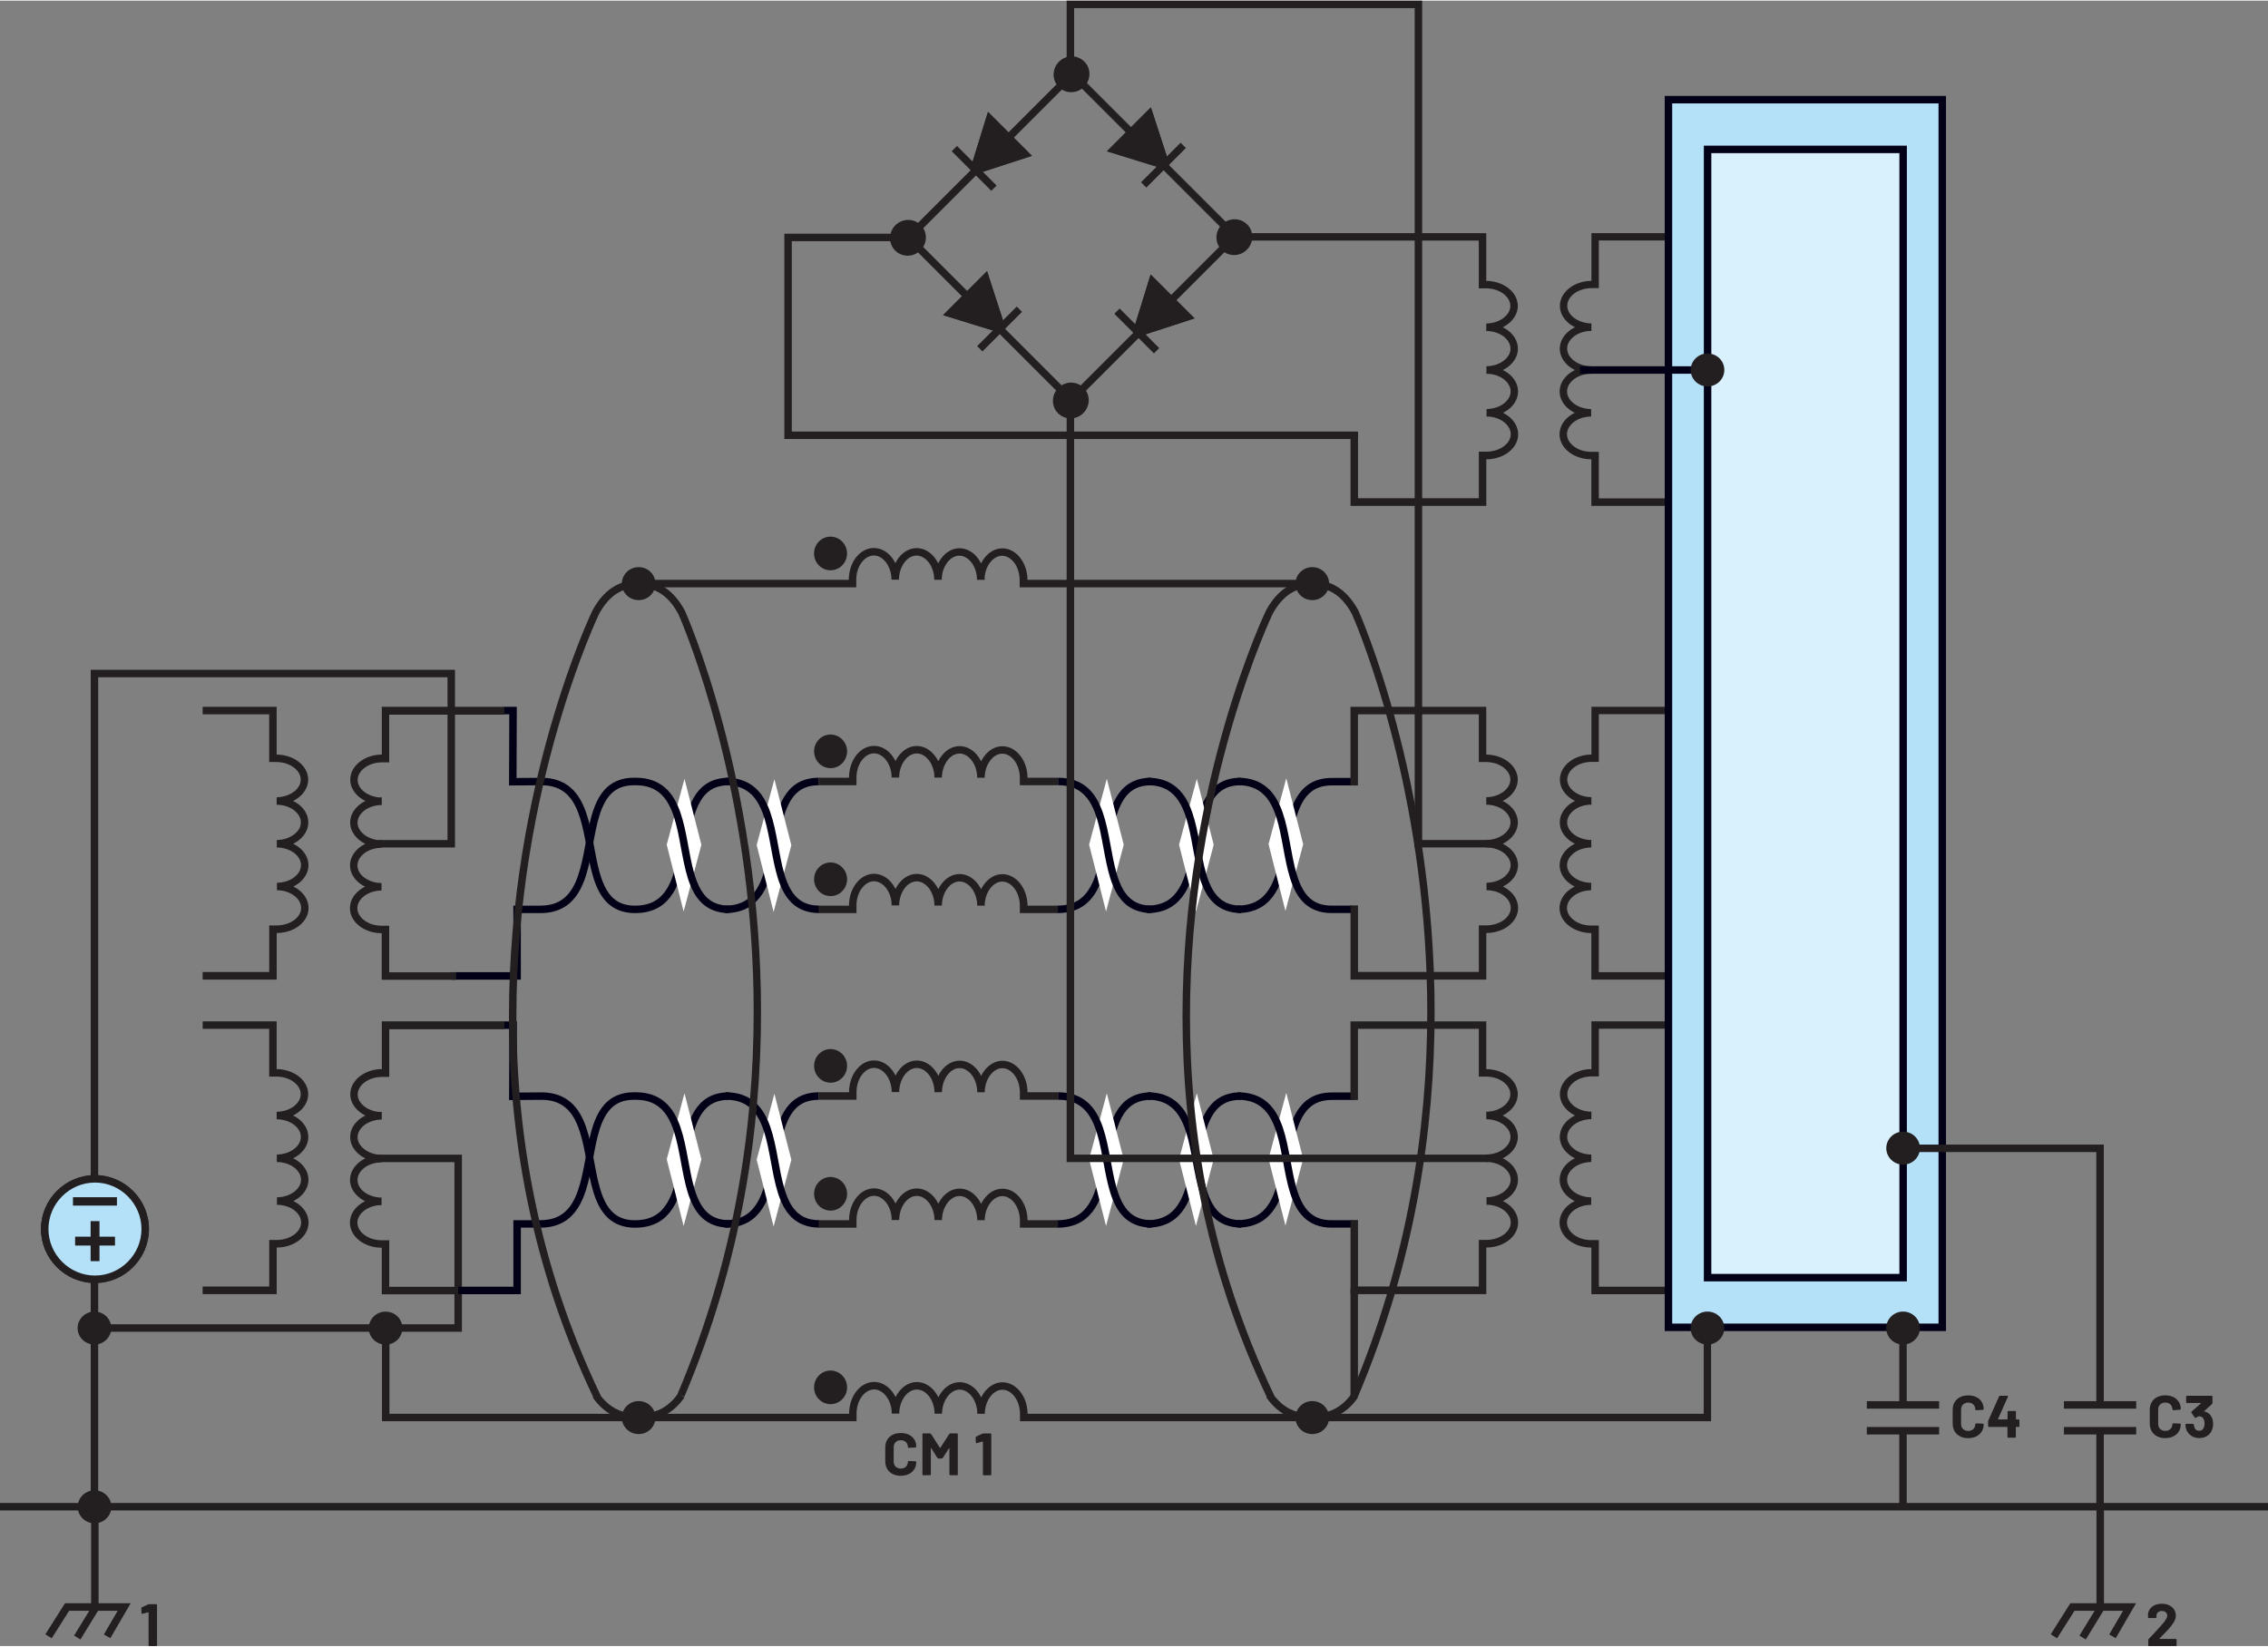 <?xml version="1.0" encoding="UTF-8"?><svg id="uuid-e6673d8a-8967-484a-87e0-ec939f44c1e1" xmlns="http://www.w3.org/2000/svg" width="6.32in" height="4.59in" viewBox="0 0 455 330.19"><rect x="0" y="0" width="455" height="330.19" fill="#808080" stroke="none"/><polygon points="19.7 302.12 19.7 135.78 89.78 135.78 89.78 168.44 75.88 168.44 75.88 169.94 91.28 169.94 91.28 134.28 18.2 134.28 18.2 302.12 19.7 302.12 19.7 302.12" fill="#231f20" stroke-width="0"/><polyline points="0 302.98 455 302.98 455 301.48 0 301.48" fill="#231f20" stroke-width="0"/><path d="m21.84,302.25h0c0-1.55-1.28-2.81-2.88-2.81s-2.88,1.26-2.88,2.81,1.29,2.81,2.88,2.81,2.88-1.26,2.88-2.81Z" fill="#231f20" stroke-width="0"/><path d="m21.84,302.25h.5c0-1.84-1.51-3.31-3.37-3.31-1.85,0-3.37,1.47-3.38,3.31,0,1.84,1.52,3.31,3.38,3.31,1.86,0,3.37-1.48,3.37-3.31h-1c0,1.27-1.05,2.31-2.38,2.31-1.32,0-2.37-1.05-2.38-2.31,0-1.27,1.06-2.31,2.38-2.31,1.33,0,2.37,1.04,2.38,2.31h.5Z" fill="#231f20" stroke-width="0"/><path d="m29.13,246.51h-.75c0,2.56-1.05,4.89-2.75,6.58-1.7,1.7-4.03,2.75-6.58,2.75-2.56,0-4.89-1.05-6.58-2.75-1.7-1.7-2.75-4.03-2.75-6.58,0-2.56,1.05-4.89,2.75-6.58,1.7-1.7,4.03-2.75,6.58-2.75,2.56,0,4.88,1.05,6.58,2.75,1.7,1.7,2.75,4.03,2.75,6.58h1.5c0-5.95-4.88-10.83-10.83-10.83-5.95,0-10.83,4.88-10.83,10.83,0,5.95,4.88,10.83,10.83,10.83,5.95,0,10.82-4.88,10.83-10.83h-.75Z" fill="#231f20" stroke-width="0"/><path d="m29.13,246.51c0,5.53-4.55,10.08-10.08,10.08s-10.08-4.55-10.08-10.08,4.55-10.08,10.08-10.08,10.08,4.55,10.08,10.08Z" fill="#b4e0f8" stroke-width="0"/><path d="m29.13,246.51h-.75c0,2.56-1.05,4.89-2.75,6.58-1.7,1.7-4.03,2.75-6.58,2.75-2.56,0-4.89-1.05-6.58-2.75-1.7-1.7-2.75-4.03-2.75-6.58,0-2.56,1.05-4.89,2.75-6.58,1.7-1.7,4.03-2.75,6.58-2.75,2.56,0,4.88,1.05,6.58,2.75,1.7,1.7,2.75,4.03,2.75,6.58h1.5c0-5.95-4.88-10.83-10.83-10.83-5.95,0-10.83,4.88-10.83,10.83,0,5.95,4.88,10.83,10.83,10.83,5.95,0,10.82-4.88,10.83-10.83h-.75Z" fill="#231f20" stroke-width="0"/><polygon points="18.18 248.04 15.07 248.04 15.07 249.82 18.18 249.82 18.18 252.95 19.96 252.95 19.96 249.82 23.07 249.82 23.07 248.04 19.96 248.04 19.96 244.92 18.18 244.92 18.18 248.04" fill="#231f20" fill-rule="evenodd" stroke-width="0"/><rect x="14.64" y="240.12" width="8.82" height="1.68" fill="#231f20" stroke-width="0"/><polygon points="18.43 267.12 92.67 267.12 92.67 231.58 75.82 231.58 75.82 233.08 91.17 233.08 91.17 265.62 18.43 265.62 18.43 267.12 18.43 267.12" fill="#231f20" stroke-width="0"/><path d="m164.25,219.07c-1.81,0-3.31.44-4.51,1.23-2.11,1.39-3.22,3.73-3.97,6.33-1.12,3.91-1.5,8.56-2.75,12.14-.62,1.79-1.45,3.28-2.62,4.31-1.17,1.03-2.7,1.65-4.95,1.66v1.5c1.93,0,3.53-.43,4.82-1.21,2.27-1.37,3.52-3.72,4.35-6.32,1.24-3.92,1.6-8.58,2.74-12.17.57-1.79,1.32-3.29,2.38-4.32,1.07-1.02,2.43-1.63,4.5-1.64v-1.5h0Z" fill="#020017" stroke-width="0"/><path d="m146.21,219.07c-1.81,0-3.31.44-4.51,1.23-2.11,1.39-3.22,3.73-3.97,6.33-1.12,3.91-1.5,8.56-2.75,12.14-.62,1.79-1.45,3.28-2.62,4.31-1.17,1.03-2.7,1.65-4.95,1.66h-.03c-1.58,0-2.75-.37-3.68-.98-1.63-1.06-2.64-3.02-3.35-5.49-1.08-3.69-1.44-8.36-2.77-12.21-.67-1.92-1.59-3.67-3.04-4.95-1.45-1.28-3.41-2.04-5.94-2.03h0l-4.96.04.05-14.28h-2.63v1.5h1.12s-.05,14.29-.05,14.29l6.48-.05h0c1.71,0,3.01.37,4.05,1,1.81,1.08,2.91,3.03,3.69,5.49,1.17,3.68,1.54,8.34,2.74,12.17.61,1.92,1.44,3.66,2.77,4.94,1.33,1.29,3.17,2.06,5.54,2.06h.03c1.93,0,3.53-.43,4.82-1.21,2.27-1.37,3.52-3.72,4.35-6.32,1.24-3.92,1.6-8.58,2.74-12.17.57-1.79,1.32-3.29,2.38-4.32,1.07-1.02,2.43-1.63,4.5-1.64v-1.5h0Z" fill="#020017" stroke-width="0"/><polygon points="135.31 232.5 137.19 239.93 139.16 232.5 137.28 225.17 135.31 232.5" fill="#fff" stroke-width="0"/><polygon points="135.31 232.5 133.85 232.87 137.15 245.9 140.71 232.51 137.32 219.27 133.76 232.49 133.85 232.87 135.31 232.5 136.76 232.89 137.25 231.07 137.61 232.5 137.22 233.96 136.76 232.14 135.31 232.5 136.76 232.89 135.31 232.5" fill="#fff" stroke-width="0"/><path d="m146.3,244.72c-1.58,0-2.75-.37-3.68-.98-1.63-1.06-2.64-3.02-3.35-5.49-1.08-3.69-1.44-8.36-2.77-12.21-.67-1.92-1.59-3.67-3.04-4.95-1.45-1.28-3.41-2.04-5.94-2.03h-.34c-1.81,0-3.31.44-4.51,1.23-2.11,1.39-3.22,3.73-3.97,6.33-1.12,3.91-1.5,8.56-2.75,12.14-.62,1.79-1.45,3.28-2.62,4.31-1.17,1.03-2.7,1.65-4.95,1.66h-5.39v13.35h-11.05v1.5h12.55v-14.1h-.75v.75h4.64c1.93,0,3.53-.43,4.82-1.21,2.27-1.37,3.52-3.72,4.35-6.32,1.24-3.92,1.6-8.58,2.74-12.17.57-1.79,1.32-3.29,2.38-4.32,1.07-1.02,2.43-1.63,4.5-1.64h.34c1.71,0,3.01.37,4.05,1,1.81,1.08,2.91,3.03,3.69,5.49,1.17,3.68,1.54,8.34,2.74,12.17.61,1.92,1.44,3.66,2.77,4.94,1.33,1.29,3.17,2.06,5.54,2.06v-1.5h0Z" fill="#020017" stroke-width="0"/><polygon points="153.35 232.6 155.23 240.02 157.21 232.6 155.33 225.27 153.35 232.6" fill="#fff" stroke-width="0"/><polygon points="153.35 232.6 151.9 232.97 155.2 246 158.76 232.6 155.36 219.36 151.8 232.59 151.9 232.97 153.35 232.6 154.8 232.99 155.29 231.17 155.66 232.59 155.27 234.05 154.81 232.23 153.35 232.6 154.8 232.99 153.35 232.6" fill="#fff" stroke-width="0"/><path d="m164.35,244.72c-1.58,0-2.75-.37-3.68-.98-1.63-1.06-2.64-3.02-3.35-5.49-1.08-3.69-1.44-8.36-2.77-12.21-.67-1.92-1.59-3.67-3.04-4.95-1.45-1.28-3.41-2.04-5.94-2.03v1.5c1.71,0,3.01.37,4.05,1,1.81,1.08,2.91,3.03,3.69,5.49,1.17,3.68,1.54,8.34,2.74,12.17.61,1.92,1.44,3.66,2.77,4.94,1.33,1.29,3.17,2.06,5.54,2.06v-1.5h0Z" fill="#020017" stroke-width="0"/><path d="m101.21,204.83h-24.61v10.33h.75v-.75h-.71c-1.7,0-3.26.53-4.42,1.42-1.16.88-1.95,2.16-1.95,3.61v.02s0,0,0,0c0,1.44.79,2.71,1.94,3.59,1.15.88,2.7,1.42,4.38,1.44v-.75s0-.75,0-.75c-1.7,0-3.26.54-4.41,1.43-1.15.89-1.93,2.17-1.93,3.62v.02s0,0,0,0c0,1.44.79,2.71,1.94,3.59,1.15.88,2.7,1.42,4.38,1.44v-.75s0-.75,0-.75c-1.7,0-3.25.54-4.41,1.43-1.15.89-1.94,2.17-1.94,3.62v.02s0,0,0,0c0,1.44.79,2.71,1.94,3.59,1.15.88,2.7,1.42,4.38,1.43v-.75s0-.75,0-.75c-1.7,0-3.25.54-4.41,1.43-1.15.89-1.93,2.17-1.93,3.62v.02s0,0,0,0c0,1.44.78,2.71,1.92,3.58,1.15.88,2.69,1.41,4.37,1.43h0s.1,0,.1,0v9.35h14.93v-1.5h-13.43v-9.35h-1.59v.75-.75c-1.37-.01-2.6-.45-3.46-1.12-.86-.67-1.33-1.51-1.34-2.39h0s0,0,0,0h0c0-.89.48-1.76,1.35-2.43.87-.67,2.11-1.12,3.5-1.12v-1.5c-1.37-.01-2.61-.46-3.48-1.12-.87-.67-1.35-1.53-1.35-2.41h0s0,0,0,0h0c0-.89.48-1.75,1.35-2.43.87-.67,2.12-1.12,3.5-1.12v-1.5c-1.37-.01-2.61-.46-3.48-1.13-.87-.67-1.35-1.52-1.35-2.4h0s0,0,0,0h0c0-.89.48-1.76,1.35-2.43.87-.67,2.12-1.12,3.5-1.12v-1.5c-1.37-.01-2.61-.46-3.48-1.13-.87-.67-1.35-1.53-1.35-2.4h0s0,0,0,0h0c0-.89.48-1.75,1.36-2.42.87-.67,2.13-1.11,3.52-1.11h1.45v-9.57h23.11s0-1.5,0-1.5h0Z" fill="#231f20" stroke-width="0"/><path d="m40.65,259.57h14.86v-9.35h.1c1.68-.02,3.22-.55,4.37-1.43,1.14-.87,1.92-2.14,1.92-3.58h0s0-.01,0-.01c0-1.45-.78-2.73-1.93-3.62-1.16-.89-2.71-1.43-4.41-1.43v.75s0,.75,0,.75c1.68-.02,3.23-.55,4.38-1.43,1.15-.88,1.93-2.15,1.94-3.59h0s0-.01,0-.01c0-1.45-.78-2.73-1.94-3.62-1.16-.89-2.71-1.43-4.41-1.43v.75s0,.75,0,.75c1.68-.02,3.23-.55,4.38-1.44,1.15-.88,1.93-2.15,1.94-3.59h0s0-.01,0-.01c0-1.45-.78-2.73-1.93-3.62-1.16-.89-2.71-1.43-4.41-1.43v.75s0,.75,0,.75c1.69-.02,3.23-.55,4.38-1.44,1.15-.88,1.93-2.15,1.94-3.59h0c0-1.46-.79-2.74-1.95-3.62-1.16-.88-2.72-1.41-4.42-1.42h-.71v.75h.75v-10.33h-14.84v1.5h13.34s0,9.58,0,9.58h1.45,0c1.39,0,2.64.44,3.52,1.11.88.67,1.36,1.53,1.36,2.42h0c0,.89-.48,1.74-1.35,2.41-.87.67-2.11,1.11-3.48,1.13v1.5c1.39,0,2.64.45,3.51,1.12.87.68,1.35,1.54,1.35,2.43h0s0,0,0,0c0,.88-.48,1.73-1.35,2.4-.87.67-2.11,1.11-3.48,1.13v1.5c1.39,0,2.64.45,3.51,1.12.87.68,1.35,1.54,1.35,2.43h0s0,0,0,0c0,.88-.48,1.73-1.35,2.41-.87.67-2.11,1.11-3.48,1.12v1.5c1.39,0,2.64.45,3.5,1.12.87.68,1.35,1.54,1.35,2.43h0s0,0,0,0c0,.88-.47,1.73-1.34,2.39-.86.66-2.1,1.1-3.47,1.12v.75s0-.75,0-.75h-1.59v9.34h-13.36s0,1.51,0,1.51h0Z" fill="#231f20" stroke-width="0"/><path d="m164.25,155.94c-1.81,0-3.31.44-4.51,1.23-2.11,1.39-3.22,3.73-3.97,6.33-1.12,3.91-1.5,8.56-2.75,12.14-.62,1.79-1.45,3.28-2.62,4.31-1.17,1.03-2.7,1.65-4.95,1.66v1.5c1.93,0,3.53-.43,4.82-1.21,2.27-1.37,3.52-3.72,4.35-6.32,1.24-3.92,1.6-8.58,2.74-12.17.57-1.79,1.32-3.29,2.38-4.32,1.07-1.02,2.43-1.63,4.5-1.64v-1.5h0Z" fill="#020017" stroke-width="0"/><path d="m146.21,155.94c-1.81,0-3.31.44-4.51,1.23-2.11,1.39-3.22,3.73-3.97,6.33-1.12,3.91-1.5,8.56-2.75,12.14-.62,1.79-1.45,3.28-2.62,4.31-1.17,1.03-2.7,1.65-4.95,1.66h-.03c-1.58,0-2.75-.37-3.68-.98-1.63-1.06-2.64-3.02-3.35-5.49-1.08-3.69-1.44-8.36-2.77-12.21-.67-1.92-1.59-3.67-3.04-4.95-1.45-1.28-3.41-2.04-5.94-2.03h0l-4.97.04.05-14.28h-2.63v1.5h1.12s-.05,14.29-.05,14.29l6.48-.05h0c1.71,0,3.01.37,4.05,1,1.81,1.08,2.91,3.03,3.69,5.49,1.17,3.68,1.54,8.34,2.74,12.17.61,1.92,1.44,3.66,2.77,4.94,1.33,1.29,3.17,2.06,5.54,2.06h.03c1.93,0,3.53-.43,4.82-1.21,2.27-1.37,3.52-3.72,4.35-6.32,1.24-3.92,1.6-8.58,2.74-12.17.57-1.79,1.32-3.29,2.38-4.32,1.07-1.02,2.43-1.63,4.5-1.64v-1.5h0Z" fill="#020017" stroke-width="0"/><polygon points="135.31 169.38 137.19 176.8 139.16 169.38 137.28 162.05 135.31 169.38" fill="#fff" stroke-width="0"/><polygon points="135.31 169.38 133.85 169.75 137.15 182.78 140.71 169.39 137.32 156.15 133.76 169.37 133.85 169.75 135.31 169.38 136.76 169.77 137.25 167.95 137.61 169.37 137.22 170.83 136.76 169.01 135.31 169.38 136.76 169.77 135.31 169.38" fill="#fff" stroke-width="0"/><path d="m146.3,181.6c-1.58,0-2.75-.37-3.68-.98-1.63-1.06-2.64-3.02-3.35-5.49-1.08-3.69-1.44-8.36-2.77-12.21-.67-1.92-1.59-3.67-3.04-4.95-1.45-1.28-3.41-2.04-5.94-2.03h-.34c-1.81,0-3.31.44-4.51,1.23-2.11,1.39-3.22,3.73-3.97,6.33-1.12,3.91-1.5,8.56-2.75,12.14-.62,1.79-1.45,3.28-2.62,4.31-1.17,1.03-2.7,1.65-4.95,1.66h-5.39v13.35h-12.44v1.5h13.94v-14.1h-.75v.75h4.64c1.93,0,3.53-.43,4.82-1.21,2.27-1.37,3.52-3.72,4.35-6.32,1.24-3.92,1.6-8.58,2.74-12.17.57-1.79,1.32-3.29,2.38-4.32,1.07-1.02,2.43-1.63,4.5-1.64h.34c1.71,0,3.01.37,4.05,1,1.81,1.08,2.91,3.03,3.69,5.49,1.17,3.68,1.54,8.34,2.74,12.17.61,1.92,1.44,3.66,2.77,4.94,1.33,1.29,3.17,2.06,5.54,2.06v-1.5h0Z" fill="#020017" stroke-width="0"/><polygon points="153.35 169.47 155.23 176.9 157.21 169.47 155.33 162.14 153.35 169.47" fill="#fff" stroke-width="0"/><polygon points="153.35 169.47 151.9 169.84 155.2 182.87 158.76 169.48 155.36 156.24 151.8 169.46 151.9 169.84 153.35 169.47 154.8 169.86 155.29 168.04 155.66 169.47 155.27 170.92 154.81 169.1 153.35 169.47 154.8 169.86 153.35 169.47" fill="#fff" stroke-width="0"/><path d="m164.35,181.6c-1.58,0-2.75-.37-3.68-.98-1.63-1.06-2.64-3.02-3.35-5.49-1.08-3.69-1.44-8.36-2.77-12.21-.67-1.92-1.59-3.67-3.04-4.95-1.45-1.28-3.41-2.04-5.94-2.03v1.5c1.71,0,3.01.37,4.05,1,1.81,1.08,2.91,3.03,3.69,5.49,1.17,3.68,1.54,8.34,2.74,12.17.61,1.92,1.44,3.66,2.77,4.94,1.33,1.29,3.17,2.06,5.54,2.06v-1.5h0Z" fill="#020017" stroke-width="0"/><path d="m101.21,141.71h-24.61v10.33h.75v-.75h-.71,0c-1.7,0-3.26.53-4.42,1.42-1.16.88-1.95,2.16-1.95,3.61v.02s0,0,0,0c0,1.44.79,2.71,1.94,3.59,1.15.88,2.7,1.42,4.38,1.44v-.75s0-.75,0-.75c-1.7,0-3.26.54-4.41,1.43-1.15.89-1.93,2.17-1.93,3.62v.02s0,0,0,0c0,1.44.79,2.71,1.94,3.59,1.15.88,2.7,1.42,4.38,1.44v-.75s0-.75,0-.75c-1.7,0-3.25.54-4.41,1.43-1.15.89-1.94,2.17-1.94,3.62v.02s0,0,0,0c0,1.44.79,2.71,1.94,3.59,1.15.88,2.7,1.42,4.38,1.43v-.75s0-.75,0-.75c-1.7,0-3.25.54-4.41,1.43-1.15.89-1.93,2.17-1.93,3.62v.02s0,0,0,0c0,1.44.78,2.71,1.92,3.58,1.15.88,2.69,1.41,4.37,1.43h0s.09,0,.09,0v9.35h14.93v-1.5h-13.43v-9.35h-1.59v.75-.75c-1.37-.01-2.6-.45-3.46-1.12-.86-.67-1.33-1.51-1.34-2.39h0s0,0,0,0h0c0-.89.48-1.76,1.35-2.43.87-.67,2.11-1.12,3.5-1.12v-1.5c-1.37-.01-2.61-.46-3.48-1.12-.87-.67-1.35-1.53-1.35-2.41h0s0,0,0,0h0c0-.89.48-1.75,1.35-2.43.87-.67,2.12-1.12,3.5-1.12v-1.5c-1.37-.01-2.61-.46-3.48-1.13-.87-.67-1.35-1.52-1.35-2.4h0s0,0,0,0h0c0-.89.48-1.76,1.35-2.43.87-.67,2.12-1.12,3.5-1.12v-1.5c-1.37-.01-2.61-.46-3.48-1.13-.87-.67-1.35-1.53-1.35-2.4h0s0,0,0,0h0c0-.89.48-1.75,1.36-2.42.87-.67,2.13-1.11,3.52-1.11h1.45v-9.57h23.11s0-1.5,0-1.5h0Z" fill="#231f20" stroke-width="0"/><path d="m40.65,196.45h14.86v-9.35h.1c1.68-.02,3.22-.55,4.37-1.43,1.14-.87,1.92-2.14,1.92-3.58h0s0-.01,0-.01c0-1.45-.78-2.73-1.93-3.62-1.16-.89-2.71-1.43-4.41-1.43v.75s0,.75,0,.75c1.68-.02,3.23-.55,4.38-1.43,1.15-.88,1.93-2.15,1.94-3.59h0s0-.01,0-.01c0-1.45-.78-2.73-1.94-3.62-1.16-.89-2.71-1.43-4.41-1.43v.75s0,.75,0,.75c1.68-.02,3.23-.55,4.38-1.44,1.15-.88,1.93-2.15,1.94-3.59h0s0-.01,0-.01c0-1.45-.78-2.73-1.93-3.62-1.16-.89-2.71-1.43-4.41-1.43v.75s0,.75,0,.75c1.69-.02,3.23-.55,4.38-1.44,1.15-.88,1.93-2.15,1.94-3.59h0c0-1.46-.79-2.74-1.95-3.62-1.16-.88-2.72-1.41-4.42-1.42h-.71v.75h.75v-10.33h-14.84v1.5h13.34s0,9.58,0,9.58h1.45,0c1.39,0,2.64.44,3.52,1.11.88.67,1.36,1.53,1.36,2.42h0c0,.89-.48,1.74-1.35,2.41-.87.67-2.11,1.11-3.48,1.13v1.5c1.39,0,2.64.45,3.51,1.12.87.68,1.35,1.54,1.35,2.43h0s0,0,0,0c0,.88-.48,1.73-1.35,2.4-.87.67-2.11,1.11-3.48,1.13v1.5c1.39,0,2.64.45,3.51,1.12.87.68,1.35,1.54,1.35,2.43h0s0,0,0,0c0,.88-.48,1.73-1.35,2.41-.87.67-2.11,1.11-3.48,1.12v1.5c1.39,0,2.64.45,3.5,1.12.87.68,1.35,1.54,1.35,2.43h0s0,0,0,0c0,.88-.47,1.73-1.34,2.39-.86.66-2.1,1.1-3.47,1.12v.75s0-.75,0-.75h-1.59v9.34h-13.36s0,1.51,0,1.51h0Z" fill="#231f20" stroke-width="0"/><path d="m10.37,328.64l3.5-5.53h9.74l-2.77,4.75,1.3.75,4.08-7.01h-13.18l-3.94,6.23,1.27.8h0Zm8.09-6.43l-3.6,5.88,1.28.78,3.6-5.88-1.28-.78Zm-.18-20.04v20.09h1.5v-20.09h-1.5Z" fill="#231f20" stroke-width="0"/><polygon points="29.72 321.83 28.46 322.41 28.35 322.58 28.39 323.61 28.5 323.75 28.55 323.73 29.73 323.41 29.78 323.42 29.81 323.47 29.81 330.05 29.85 330.15 29.95 330.19 31.35 330.19 31.46 330.15 31.5 330.05 31.5 321.93 31.46 321.83 31.35 321.79 29.9 321.79 29.72 321.83" fill="#231f20" stroke-width="0"/><path d="m248.24,246.22c1.93,0,3.52-.43,4.82-1.21,2.27-1.37,3.52-3.71,4.36-6.31,1.25-3.91,1.62-8.57,2.79-12.15.58-1.79,1.34-3.29,2.42-4.31,1.08-1.02,2.47-1.63,4.56-1.64h.03s0,0,0,0h4.48v-1.5h-4.48s0,0,0,0h-.04c-1.82,0-3.34.43-4.55,1.22-2.13,1.39-3.26,3.72-4.03,6.31-1.15,3.9-1.54,8.55-2.79,12.12-.62,1.79-1.45,3.28-2.62,4.31-1.18,1.03-2.7,1.65-4.95,1.66v1.5h0Z" fill="#020017" stroke-width="0"/><path d="m230.94,219.07c-1.81,0-3.31.44-4.51,1.23-2.11,1.39-3.22,3.73-3.97,6.33-1.12,3.91-1.5,8.56-2.75,12.14-.62,1.79-1.45,3.28-2.62,4.31-1.17,1.03-2.7,1.65-4.95,1.66v1.5c1.93,0,3.53-.43,4.82-1.21,2.27-1.37,3.52-3.72,4.35-6.32,1.24-3.92,1.6-8.58,2.74-12.17.57-1.79,1.32-3.29,2.38-4.32,1.07-1.02,2.43-1.63,4.5-1.64v-1.5h0Z" fill="#020017" stroke-width="0"/><path d="m248.9,219.07c-1.81,0-3.31.44-4.51,1.23-2.11,1.39-3.22,3.73-3.97,6.33-1.12,3.91-1.5,8.56-2.75,12.14-.62,1.79-1.45,3.28-2.62,4.31-1.17,1.03-2.7,1.65-4.95,1.66v1.5c1.93,0,3.53-.43,4.82-1.21,2.27-1.37,3.52-3.72,4.35-6.32,1.24-3.92,1.6-8.58,2.74-12.17.57-1.79,1.32-3.29,2.38-4.32,1.07-1.02,2.43-1.63,4.5-1.64v-1.5h0Z" fill="#020017" stroke-width="0"/><polygon points="220.04 232.5 221.92 239.93 223.89 232.5 222.01 225.17 220.04 232.5" fill="#fff" stroke-width="0"/><polygon points="220.04 232.5 218.59 232.87 221.89 245.9 225.44 232.51 222.05 219.27 218.49 232.49 218.59 232.87 220.04 232.5 221.49 232.89 221.98 231.07 222.34 232.5 221.96 233.96 221.5 232.14 220.04 232.5 221.49 232.89 220.04 232.5" fill="#fff" stroke-width="0"/><path d="m231.04,244.72c-1.58,0-2.75-.37-3.68-.98-1.63-1.06-2.64-3.02-3.35-5.49-1.08-3.69-1.44-8.36-2.77-12.21-.67-1.92-1.59-3.67-3.04-4.95-1.45-1.28-3.41-2.04-5.94-2.03v1.5c1.71,0,3.01.37,4.05,1,1.81,1.08,2.91,3.03,3.69,5.49,1.17,3.68,1.54,8.34,2.74,12.17.61,1.92,1.44,3.66,2.77,4.94,1.33,1.29,3.17,2.06,5.54,2.06v-1.5h0Z" fill="#020017" stroke-width="0"/><polygon points="238.09 232.5 239.97 239.93 241.94 232.5 240.06 225.17 238.09 232.5" fill="#fff" stroke-width="0"/><polygon points="238.09 232.5 236.63 232.87 239.93 245.9 243.49 232.51 240.1 219.27 236.54 232.49 236.63 232.87 238.09 232.5 239.54 232.89 240.03 231.07 240.39 232.5 240 233.96 239.54 232.14 238.09 232.5 239.54 232.89 238.09 232.5" fill="#fff" stroke-width="0"/><path d="m248.99,244.72c-1.58,0-2.75-.37-3.68-.98-1.63-1.06-2.64-3.02-3.35-5.49-1.08-3.69-1.44-8.36-2.77-12.21-.67-1.92-1.59-3.67-3.04-4.95-1.45-1.28-3.41-2.04-5.94-2.03v1.5c1.71,0,3.01.37,4.05,1,1.81,1.08,2.91,3.03,3.69,5.49,1.17,3.68,1.54,8.34,2.74,12.17.61,1.92,1.44,3.66,2.77,4.94,1.33,1.29,3.17,2.06,5.54,2.06v-1.5h0Z" fill="#020017" stroke-width="0"/><polygon points="256.04 232.41 257.92 239.84 259.89 232.41 258.01 225.08 256.04 232.41" fill="#fff" stroke-width="0"/><polygon points="256.04 232.41 254.59 232.78 257.88 245.81 261.44 232.42 258.05 219.18 254.49 232.4 254.59 232.78 256.04 232.41 257.49 232.8 257.98 230.98 258.34 232.4 257.95 233.86 257.49 232.04 256.04 232.41 257.49 232.8 256.04 232.41" fill="#fff" stroke-width="0"/><path d="m248.33,220.57c1.71,0,3.01.37,4.05,1,1.81,1.08,2.91,3.03,3.69,5.49,1.17,3.68,1.54,8.34,2.74,12.17.61,1.92,1.44,3.66,2.77,4.94,1.33,1.29,3.17,2.06,5.54,2.06h4.13v-1.5h-4.13c-1.58,0-2.75-.37-3.68-.98-1.63-1.06-2.64-3.02-3.35-5.49-1.08-3.69-1.44-8.36-2.77-12.21-.67-1.92-1.59-3.67-3.04-4.95-1.45-1.28-3.41-2.04-5.94-2.03v1.5h0Z" fill="#020017" stroke-width="0"/><path d="m334.1,204.83h-14.83v10.33h.75v-.75h-.71c-1.7,0-3.26.53-4.42,1.42-1.16.88-1.95,2.16-1.95,3.61v.03s.75-.02.75-.02h-.75c0,1.44.79,2.71,1.94,3.59,1.15.88,2.7,1.42,4.38,1.44v-.75s0-.75,0-.75c-1.7,0-3.26.54-4.41,1.43-1.15.89-1.93,2.17-1.93,3.62v.03s.75-.02.75-.02h-.75c0,1.44.79,2.71,1.94,3.59,1.15.88,2.7,1.42,4.38,1.44v-.75s0-.75,0-.75c-1.7,0-3.25.54-4.41,1.43-1.15.89-1.94,2.17-1.94,3.62v.04s.75-.02.75-.02h-.75c0,1.44.79,2.71,1.94,3.59,1.15.88,2.7,1.42,4.38,1.43v-.75s0-.75,0-.75c-1.7,0-3.25.54-4.41,1.43-1.15.89-1.93,2.17-1.93,3.62v.03s.75-.02.75-.02h-.75c0,1.44.78,2.71,1.92,3.58,1.15.88,2.69,1.41,4.37,1.43h0s.1,0,.1,0v9.35h15.73v-1.5h-14.23v-9.35h-1.59v.75-.75c-1.37-.01-2.6-.45-3.46-1.12-.86-.67-1.33-1.51-1.34-2.39h0s0-.02,0-.02h-.31s.31,0,.31,0h0s-.31,0-.31,0h.31c0-.89.48-1.75,1.35-2.43.87-.67,2.11-1.12,3.5-1.12v-1.5c-1.37-.01-2.61-.46-3.48-1.12-.87-.67-1.35-1.53-1.35-2.41h0s0-.02,0-.02h-.42s.42.01.42.01h0s-.42,0-.42,0h.42c0-.89.48-1.75,1.35-2.43.87-.67,2.12-1.12,3.5-1.12v-1.5c-1.37-.01-2.61-.46-3.48-1.13-.87-.67-1.35-1.52-1.35-2.4h0s0-.02,0-.02h-.31s.31,0,.31,0h0s-.31,0-.31,0h.31c0-.89.48-1.75,1.35-2.43.87-.67,2.12-1.12,3.5-1.12v-1.5c-1.37-.01-2.61-.46-3.48-1.13-.87-.67-1.35-1.53-1.35-2.4h0s0-.02,0-.02h-.32s.32,0,.32,0h0s-.32,0-.32,0h.32c0-.89.48-1.74,1.36-2.42.87-.67,2.13-1.11,3.52-1.11h1.45v-9.57h13.33s0-1.5,0-1.5h0Z" fill="#231f20" stroke-width="0"/><path d="m270.94,244.72v14.85h27.24v-9.35h.09s0,0,0,0h0c1.68-.02,3.22-.55,4.37-1.43,1.14-.87,1.92-2.14,1.92-3.58h0c0-1.46-.78-2.74-1.93-3.63-1.16-.89-2.71-1.43-4.41-1.43v.75s0,.75,0,.75c1.68-.02,3.23-.55,4.38-1.43,1.15-.88,1.93-2.15,1.94-3.59h0c0-1.46-.78-2.75-1.94-3.63-1.16-.89-2.71-1.43-4.41-1.43v.75s0,.75,0,.75c1.68-.02,3.23-.55,4.38-1.44,1.15-.88,1.93-2.15,1.94-3.59h0c0-1.46-.78-2.75-1.93-3.63-1.16-.89-2.71-1.43-4.41-1.43v.75s0,.75,0,.75c1.69-.02,3.23-.55,4.38-1.44,1.15-.88,1.93-2.15,1.94-3.59h0c0-1.46-.79-2.74-1.95-3.62-1.16-.88-2.72-1.41-4.42-1.42h-.7v.75h.75v-10.33h-27.24v15.78h1.5v-14.28s24.24,0,24.24,0v9.58h1.45,0c1.39,0,2.64.44,3.52,1.11.88.67,1.36,1.53,1.36,2.42h0s0,0,0,0c0,.88-.48,1.73-1.35,2.4-.87.67-2.11,1.11-3.48,1.13v1.5c1.39,0,2.64.45,3.51,1.12.87.68,1.35,1.54,1.35,2.43h0s0,0,0,0c0,.88-.48,1.73-1.35,2.4-.87.67-2.11,1.11-3.48,1.13v1.5c1.39,0,2.64.45,3.51,1.12.87.68,1.35,1.54,1.35,2.43h0s0,0,0,0c0,.88-.48,1.73-1.35,2.41-.87.67-2.11,1.11-3.48,1.12v1.5c1.39,0,2.64.45,3.5,1.12.87.68,1.35,1.54,1.35,2.43h0s0,0,0,0c0,.88-.47,1.73-1.34,2.39-.86.66-2.1,1.1-3.47,1.12v.75s0-.75,0-.75h-1.59v9.34h-24.24s0-13.34,0-13.34h-1.5Z" fill="#231f20" stroke-width="0"/><path d="m248.24,183.1c1.93,0,3.52-.43,4.82-1.21,2.27-1.37,3.52-3.71,4.36-6.31,1.25-3.91,1.62-8.57,2.79-12.15.58-1.79,1.34-3.29,2.42-4.31,1.08-1.02,2.47-1.63,4.56-1.64h.03s4.49,0,4.49,0v-1.5h-4.48s0,0,0,0h-.04c-1.82,0-3.34.43-4.55,1.22-2.13,1.39-3.26,3.72-4.03,6.31-1.15,3.9-1.54,8.55-2.79,12.12-.62,1.79-1.45,3.28-2.62,4.31-1.18,1.03-2.7,1.65-4.95,1.66v1.5h0Z" fill="#020017" stroke-width="0"/><path d="m230.94,155.94c-1.81,0-3.31.44-4.51,1.23-2.11,1.39-3.22,3.73-3.97,6.33-1.12,3.91-1.5,8.56-2.75,12.14-.62,1.79-1.45,3.28-2.62,4.31-1.17,1.03-2.7,1.65-4.95,1.66v1.5c1.93,0,3.53-.43,4.82-1.21,2.27-1.37,3.52-3.72,4.35-6.32,1.24-3.92,1.6-8.58,2.74-12.17.57-1.79,1.32-3.29,2.38-4.32,1.07-1.02,2.43-1.63,4.5-1.64v-1.5h0Z" fill="#020017" stroke-width="0"/><path d="m248.9,155.94c-1.81,0-3.31.44-4.51,1.23-2.11,1.39-3.22,3.73-3.97,6.33-1.12,3.91-1.5,8.56-2.75,12.14-.62,1.79-1.45,3.28-2.62,4.31-1.17,1.03-2.7,1.65-4.95,1.66v1.5c1.93,0,3.53-.43,4.82-1.21,2.27-1.37,3.52-3.72,4.35-6.32,1.24-3.92,1.6-8.58,2.74-12.17.57-1.79,1.32-3.29,2.38-4.32,1.07-1.02,2.43-1.63,4.5-1.64v-1.5h0Z" fill="#020017" stroke-width="0"/><polygon points="220.04 169.38 221.92 176.8 223.89 169.38 222.01 162.05 220.04 169.38" fill="#fff" stroke-width="0"/><polygon points="220.04 169.38 218.59 169.75 221.89 182.78 225.44 169.39 222.05 156.15 218.49 169.37 218.59 169.75 220.04 169.38 221.49 169.77 221.98 167.95 222.34 169.37 221.96 170.83 221.5 169.01 220.04 169.38 221.49 169.77 220.04 169.38" fill="#fff" stroke-width="0"/><path d="m231.04,181.6c-1.58,0-2.75-.37-3.68-.98-1.63-1.06-2.64-3.02-3.35-5.49-1.08-3.69-1.44-8.36-2.77-12.21-.67-1.92-1.59-3.67-3.04-4.95-1.45-1.28-3.41-2.04-5.94-2.03v1.5c1.71,0,3.01.37,4.05,1,1.81,1.08,2.91,3.03,3.69,5.49,1.17,3.68,1.54,8.34,2.74,12.17.61,1.92,1.44,3.66,2.77,4.94,1.33,1.29,3.17,2.06,5.54,2.06v-1.5h0Z" fill="#020017" stroke-width="0"/><polygon points="238.09 169.38 239.97 176.8 241.94 169.38 240.06 162.05 238.09 169.38" fill="#fff" stroke-width="0"/><polygon points="238.09 169.38 236.63 169.75 239.93 182.78 243.49 169.39 240.1 156.15 236.54 169.37 236.63 169.75 238.09 169.38 239.54 169.77 240.03 167.95 240.39 169.37 240 170.83 239.54 169.01 238.09 169.38 239.54 169.77 238.09 169.38" fill="#fff" stroke-width="0"/><path d="m248.99,181.6c-1.58,0-2.75-.37-3.68-.98-1.63-1.06-2.64-3.02-3.35-5.49-1.08-3.69-1.44-8.36-2.77-12.21-.67-1.92-1.59-3.67-3.04-4.95-1.45-1.28-3.41-2.04-5.94-2.03v1.5c1.71,0,3.01.37,4.05,1,1.81,1.08,2.91,3.03,3.69,5.49,1.17,3.68,1.54,8.34,2.74,12.17.61,1.92,1.44,3.66,2.77,4.94,1.33,1.29,3.17,2.06,5.54,2.06v-1.5h0Z" fill="#020017" stroke-width="0"/><polygon points="256.04 169.28 257.92 176.71 259.89 169.28 258.01 161.95 256.04 169.28" fill="#fff" stroke-width="0"/><polygon points="256.04 169.28 254.59 169.65 257.88 182.68 261.44 169.29 258.05 156.05 254.49 169.27 254.59 169.65 256.04 169.28 257.49 169.67 257.98 167.85 258.34 169.28 257.95 170.74 257.49 168.92 256.04 169.28 257.49 169.67 256.04 169.28" fill="#fff" stroke-width="0"/><path d="m248.33,157.44c1.71,0,3.01.37,4.05,1,1.81,1.08,2.91,3.03,3.69,5.49,1.17,3.68,1.54,8.34,2.74,12.17.61,1.92,1.44,3.66,2.77,4.94,1.33,1.29,3.17,2.06,5.54,2.06h4.13v-1.5h-4.13c-1.58,0-2.75-.37-3.68-.98-1.63-1.06-2.64-3.02-3.35-5.49-1.08-3.69-1.44-8.36-2.77-12.21-.67-1.92-1.59-3.67-3.04-4.95-1.45-1.28-3.41-2.04-5.94-2.03v1.5h0Z" fill="#020017" stroke-width="0"/><path d="m334.1,141.71h-14.83v10.33h.75v-.75h-.71c-1.7,0-3.26.53-4.42,1.42-1.16.88-1.95,2.16-1.95,3.61v.03s.75-.02.75-.02h-.75c0,1.44.79,2.71,1.94,3.59,1.15.88,2.7,1.42,4.38,1.44v-.75s0-.75,0-.75c-1.7,0-3.26.54-4.41,1.43-1.15.89-1.93,2.17-1.93,3.62v.03s.75-.02.75-.02h-.75c0,1.44.79,2.71,1.94,3.59,1.15.88,2.7,1.42,4.38,1.44v-.75s0-.75,0-.75c-1.7,0-3.25.54-4.41,1.43-1.15.89-1.94,2.17-1.94,3.62v.04s.75-.02.75-.02h-.75c0,1.44.79,2.71,1.94,3.59,1.15.88,2.7,1.42,4.38,1.43v-.75s0-.75,0-.75c-1.7,0-3.25.54-4.41,1.43-1.15.89-1.93,2.17-1.93,3.62v.03s.75-.02.75-.02h-.75c0,1.44.78,2.71,1.92,3.58,1.15.88,2.69,1.41,4.37,1.43h0s.09,0,.09,0v9.35h14.86v-1.5h-13.36v-9.35h-1.59v.75-.75c-1.37-.01-2.6-.45-3.46-1.12-.86-.67-1.33-1.51-1.34-2.39h0s0-.02,0-.02h-.31s.31,0,.31,0h0s-.31,0-.31,0h.31c0-.89.48-1.75,1.35-2.43.87-.67,2.11-1.12,3.5-1.12v-1.5c-1.37-.01-2.61-.46-3.48-1.12-.87-.67-1.35-1.53-1.35-2.41h0s0-.02,0-.02h-.42s.42.01.42.01h0s-.42,0-.42,0h.42c0-.89.48-1.75,1.35-2.43.87-.67,2.12-1.12,3.5-1.12v-1.5c-1.37-.01-2.61-.46-3.48-1.13-.87-.67-1.35-1.52-1.35-2.4h0s0-.02,0-.02h-.31s.31,0,.31,0h0s-.31,0-.31,0h.31c0-.89.48-1.75,1.35-2.43.87-.67,2.12-1.12,3.5-1.12v-1.5c-1.37-.01-2.61-.46-3.48-1.13-.87-.67-1.35-1.53-1.35-2.4h0s0-.02,0-.02h-.32s.32,0,.32,0h0s-.32,0-.32,0h.32c0-.89.48-1.74,1.36-2.42.87-.67,2.13-1.11,3.52-1.11h0,1.45v-9.57h13.33s0-1.5,0-1.5h0Z" fill="#231f20" stroke-width="0"/><path d="m270.94,181.6v14.85h27.24v-9.35h.09s0,0,0,0h0c1.68-.02,3.22-.55,4.37-1.43,1.14-.87,1.92-2.14,1.92-3.58h0c0-1.46-.78-2.74-1.93-3.63-1.16-.89-2.71-1.43-4.41-1.43v.75s0,.75,0,.75c1.68-.02,3.23-.55,4.38-1.43,1.15-.88,1.93-2.15,1.94-3.59h0c0-1.46-.78-2.75-1.94-3.63-1.16-.89-2.71-1.43-4.41-1.43v.75s0,.75,0,.75c1.68-.02,3.23-.55,4.38-1.44,1.15-.88,1.93-2.15,1.94-3.59h0c0-1.46-.78-2.75-1.93-3.63-1.16-.89-2.71-1.43-4.41-1.43v.75s0,.75,0,.75c1.69-.02,3.23-.55,4.38-1.44,1.15-.88,1.93-2.15,1.94-3.59h0c0-1.46-.79-2.74-1.95-3.62-1.16-.88-2.72-1.41-4.42-1.42h-.7v.75h.75v-10.33h-27.24v15.78h1.5v-14.28s24.24,0,24.24,0v9.58h1.45,0c1.39,0,2.64.44,3.52,1.11.88.67,1.36,1.53,1.36,2.42h0s0,0,0,0c0,.88-.48,1.73-1.35,2.4-.87.67-2.11,1.11-3.48,1.13v1.5c1.39,0,2.64.45,3.51,1.12.87.68,1.35,1.54,1.35,2.43h0s0,0,0,0c0,.88-.48,1.73-1.35,2.4-.87.67-2.11,1.11-3.48,1.13v1.5c1.39,0,2.64.45,3.51,1.12.87.68,1.35,1.54,1.35,2.43h0s0,0,0,0c0,.88-.48,1.73-1.35,2.41-.87.67-2.11,1.11-3.48,1.12v1.5c1.39,0,2.64.45,3.5,1.12.87.68,1.35,1.54,1.35,2.43h0s0,0,0,0c0,.88-.47,1.73-1.34,2.39-.86.66-2.1,1.1-3.47,1.12v.75s0-.75,0-.75h-1.59v9.34h-24.24s0-13.34,0-13.34h-1.5Z" fill="#231f20" stroke-width="0"/><path d="m334.1,46.65h-14.83v10.33h.75v-.75h-.71,0c-1.7,0-3.26.53-4.42,1.42-1.16.88-1.95,2.16-1.95,3.61v.03s.75-.02.75-.02h-.75c0,1.44.79,2.71,1.94,3.59,1.15.88,2.7,1.42,4.38,1.44v-.75s0-.75,0-.75c-1.7,0-3.26.54-4.41,1.43-1.15.89-1.93,2.17-1.93,3.62v.03s.75-.02.75-.02h-.75c0,1.44.79,2.71,1.94,3.59,1.15.88,2.7,1.42,4.38,1.44v-.75s0-.75,0-.75c-1.7,0-3.25.54-4.41,1.43-1.15.89-1.94,2.17-1.94,3.62v.04s.75-.03.75-.03h-.75c0,1.44.79,2.71,1.94,3.59,1.15.88,2.7,1.42,4.38,1.43v-.75s0-.75,0-.75c-1.7,0-3.25.54-4.41,1.43-1.15.89-1.93,2.17-1.93,3.62v.03s.75-.02.75-.02h-.75c0,1.44.78,2.71,1.92,3.58,1.15.88,2.69,1.41,4.37,1.43h0s.09,0,.09,0v9.35h14.86v-1.5h-13.36s0-9.35,0-9.35h-1.59v.75-.75c-1.37-.01-2.6-.45-3.46-1.12-.86-.67-1.33-1.51-1.34-2.39h0s0-.02,0-.02h-.31s.31,0,.31,0h0s-.31,0-.31,0h.31c0-.89.48-1.75,1.35-2.43.87-.67,2.11-1.12,3.5-1.12v-1.5c-1.37-.01-2.61-.46-3.48-1.12-.87-.67-1.35-1.53-1.35-2.41h0s0-.02,0-.02h-.43s.43.01.43.01h0s-.43,0-.43,0h.43c0-.89.48-1.75,1.35-2.43.87-.67,2.12-1.12,3.5-1.12v-1.5c-1.37-.01-2.61-.46-3.48-1.13-.87-.67-1.35-1.52-1.35-2.4h0s0-.02,0-.02h-.32s.32,0,.32,0h0s-.32,0-.32,0h.32c0-.89.48-1.75,1.35-2.43.87-.67,2.12-1.12,3.5-1.12v-1.5c-1.37-.01-2.61-.46-3.48-1.13-.87-.67-1.35-1.53-1.35-2.4h0s0-.02,0-.02h-.32s.32,0,.32,0h0s-.32,0-.32,0h.32c0-.89.48-1.74,1.36-2.42.87-.67,2.13-1.11,3.52-1.11h0,1.45v-9.57h13.33s0-1.5,0-1.5h0Z" fill="#231f20" stroke-width="0"/><path d="m270.94,86.54v14.85h27.24v-9.35h.1c1.68-.02,3.22-.55,4.37-1.43,1.14-.87,1.92-2.14,1.92-3.58h0c0-1.46-.78-2.74-1.93-3.63-1.16-.89-2.71-1.43-4.41-1.43v.75s0,.75,0,.75c1.68-.02,3.23-.55,4.38-1.43,1.15-.88,1.93-2.15,1.94-3.59h0c0-1.46-.78-2.75-1.94-3.63-1.16-.89-2.71-1.43-4.41-1.43v.75s0,.75,0,.75c1.68-.02,3.23-.55,4.38-1.44,1.15-.88,1.93-2.15,1.94-3.59h0c0-1.46-.78-2.75-1.93-3.63-1.16-.89-2.71-1.43-4.41-1.43v.75s0,.75,0,.75c1.69-.02,3.23-.55,4.38-1.44,1.15-.88,1.93-2.15,1.94-3.59h0c0-1.46-.79-2.74-1.95-3.62-1.16-.88-2.72-1.41-4.42-1.42h-.71v.75h.75v-10.33h-49.04v1.5h47.54s0,9.58,0,9.58h1.45,0c1.39,0,2.64.44,3.52,1.11.88.67,1.36,1.53,1.36,2.42h0s0,0,0,0c0,.88-.48,1.73-1.35,2.4-.87.67-2.11,1.11-3.48,1.13v1.5c1.39,0,2.64.45,3.51,1.12.87.68,1.35,1.54,1.35,2.43h0s0,0,0,0c0,.88-.48,1.73-1.35,2.4-.87.67-2.11,1.11-3.48,1.13v1.5c1.39,0,2.64.45,3.51,1.12.87.68,1.35,1.54,1.35,2.43h0s0,0,0,0c0,.88-.48,1.73-1.35,2.41-.87.67-2.11,1.11-3.48,1.12v1.5c1.39,0,2.64.45,3.5,1.12.87.68,1.35,1.54,1.35,2.43h0s0,0,0,0c0,.88-.47,1.73-1.34,2.39-.86.66-2.1,1.1-3.47,1.12v.75s0-.75,0-.75h-1.59v9.34h-24.24s0-13.34,0-13.34h-1.5Z" fill="#231f20" stroke-width="0"/><path d="m249.67,45.42h0c1.1,1.1,1.08,2.9-.05,4.02-1.12,1.12-2.92,1.14-4.02.04-1.1-1.1-1.08-2.9.04-4.02,1.12-1.12,2.93-1.14,4.02-.04Z" fill="#231f20" stroke-width="0"/><path d="m249.67,45.42l-.53.53c.39.39.59.91.59,1.44,0,.55-.21,1.1-.64,1.52h0c-.43.43-.97.64-1.52.64-.53,0-1.04-.2-1.44-.59h0c-.39-.4-.59-.91-.59-1.44,0-.55.21-1.1.63-1.52l.04-.04-.04.04c.42-.42.97-.63,1.52-.63.53,0,1.05.2,1.44.59h0s.53-.53.53-.53l.53-.53c-.69-.69-1.6-1.03-2.5-1.03-.93,0-1.87.36-2.58,1.07h0c-.71.71-1.07,1.65-1.07,2.58,0,.9.34,1.81,1.03,2.5h0c.69.69,1.6,1.03,2.5,1.03.93,0,1.87-.36,2.58-1.07h0c.71-.71,1.08-1.65,1.08-2.58,0-.9-.34-1.81-1.03-2.5h0s-.53.53-.53.53Z" fill="#231f20" stroke-width="0"/><path d="m216.99,12.74h0c1.1,1.1,1.08,2.9-.04,4.02-1.12,1.12-2.92,1.14-4.02.04-1.1-1.1-1.08-2.9.04-4.02,1.12-1.12,2.92-1.14,4.02-.04Z" fill="#231f20" stroke-width="0"/><path d="m216.99,12.74l-.53.53c.4.4.59.91.59,1.44,0,.55-.21,1.09-.64,1.52h0c-.43.43-.97.64-1.52.64h0c-.53,0-1.04-.2-1.44-.59h0c-.4-.4-.59-.91-.59-1.44,0-.55.21-1.1.64-1.52h0c.43-.43.97-.63,1.52-.64.53,0,1.04.2,1.44.59h0s.53-.53.53-.53l.53-.53c-.69-.69-1.6-1.03-2.5-1.03-.93,0-1.87.36-2.58,1.08h0c-.71.71-1.07,1.65-1.07,2.58,0,.9.34,1.81,1.03,2.5h0c.69.69,1.6,1.03,2.5,1.03.93,0,1.87-.36,2.58-1.08h0c.71-.71,1.08-1.65,1.08-2.58,0-.9-.34-1.82-1.03-2.5h0s-.53.53-.53.53Z" fill="#231f20" stroke-width="0"/><path d="m216.86,78.22h0c1.1,1.1,1.08,2.9-.04,4.02-1.12,1.12-2.92,1.14-4.02.04-1.1-1.1-1.08-2.9.04-4.02,1.12-1.12,2.92-1.14,4.02-.04Z" fill="#231f20" stroke-width="0"/><path d="m216.86,78.22l-.53.53c.4.4.59.91.59,1.44,0,.54-.21,1.09-.64,1.52-.43.42-.97.63-1.52.63-.53,0-1.04-.2-1.44-.59h0c-.4-.4-.59-.91-.59-1.44,0-.54.21-1.09.64-1.52h0c.42-.43.97-.63,1.52-.64.53,0,1.04.2,1.44.59h0s.53-.53.53-.53l.53-.53c-.69-.69-1.6-1.03-2.5-1.03-.93,0-1.87.36-2.58,1.07h0c-.71.71-1.08,1.65-1.08,2.58,0,.9.34,1.82,1.03,2.5h.01s-.01,0-.01,0c.69.69,1.6,1.03,2.5,1.03.93,0,1.87-.36,2.58-1.07.71-.71,1.08-1.65,1.08-2.58,0-.9-.34-1.81-1.03-2.5h0s-.53.53-.53.53Z" fill="#231f20" stroke-width="0"/><path d="m184.19,45.55h0c1.1,1.1,1.08,2.9-.05,4.02-1.12,1.12-2.92,1.14-4.02.04-1.1-1.1-1.08-2.9.04-4.02,1.12-1.12,2.93-1.14,4.02-.04Z" fill="#231f20" stroke-width="0"/><path d="m184.19,45.55l-.53.53c.39.4.59.91.59,1.44,0,.55-.21,1.09-.64,1.52h0c-.42.43-.97.64-1.52.64-.53,0-1.04-.2-1.44-.59h0c-.39-.39-.59-.91-.59-1.44,0-.55.21-1.1.63-1.52h0c.43-.43.98-.63,1.52-.63.53,0,1.05.2,1.44.59h0s.53-.53.53-.53l.53-.53c-.69-.69-1.6-1.03-2.5-1.03-.93,0-1.87.36-2.58,1.07h0c-.71.71-1.07,1.65-1.07,2.58,0,.9.34,1.81,1.03,2.5h.01s-.01,0-.01,0c.69.69,1.6,1.03,2.5,1.03.93,0,1.87-.36,2.58-1.08h0c.71-.71,1.08-1.65,1.08-2.58,0-.9-.34-1.81-1.03-2.5h0s-.53.53-.53.53Z" fill="#231f20" stroke-width="0"/><polyline points="183.32 47.56 214.6 16.28 213.54 15.22 182.26 46.5" fill="#231f20" stroke-width="0"/><polyline points="199.93 37.1 191.99 29.16 190.93 30.22 198.87 38.16" fill="#231f20" stroke-width="0"/><polygon points="205.63 30.8 205.4 30.09 196.03 33.14 196.02 33.13 195.49 33.66 196.21 33.88 198.91 25.14 205.1 31.34 205.63 30.8 205.4 30.09 205.63 30.8 206.16 30.27 198.21 22.32 194.64 33.87 195.3 34.52 195.62 34.85 207.03 31.14 206.16 30.27 205.63 30.8" fill="#231f20" stroke-width="0"/><polygon points="205.63 30.8 195.83 33.99 195.49 33.66 198.56 23.73 205.63 30.8" fill="#231f20" stroke-width="0"/><polygon points="205.63 30.8 205.4 30.09 196.03 33.14 196.02 33.13 195.49 33.66 196.21 33.88 198.91 25.14 205.1 31.34 205.63 30.8 205.4 30.09 205.63 30.8 206.16 30.27 198.21 22.32 194.64 33.87 195.3 34.52 195.62 34.85 207.03 31.14 206.16 30.27 205.63 30.8" fill="#231f20" stroke-width="0"/><polyline points="215.95 80.18 247.22 48.91 246.16 47.85 214.89 79.12" fill="#231f20" stroke-width="0"/><polyline points="232.56 69.72 224.62 61.78 223.56 62.84 231.5 70.79" fill="#231f20" stroke-width="0"/><polygon points="238.26 63.43 238.02 62.72 228.66 65.76 228.65 65.76 228.12 66.29 228.84 66.51 231.53 57.77 237.73 63.96 238.26 63.43 238.02 62.72 238.26 63.43 238.79 62.9 230.84 54.95 227.27 66.5 227.92 67.15 228.25 67.47 239.65 63.76 238.79 62.9 238.26 63.43" fill="#231f20" stroke-width="0"/><polygon points="238.26 63.43 228.45 66.62 228.12 66.29 231.19 56.36 238.26 63.43" fill="#231f20" stroke-width="0"/><polygon points="238.26 63.43 238.02 62.72 228.66 65.76 228.65 65.76 228.12 66.29 228.84 66.51 231.53 57.77 237.73 63.96 238.26 63.43 238.02 62.72 238.26 63.43 238.79 62.9 230.84 54.95 227.27 66.5 227.92 67.15 228.25 67.47 239.65 63.76 238.79 62.9 238.26 63.43" fill="#231f20" stroke-width="0"/><polyline points="215.4 79.63 183.32 47.55 182.26 48.61 214.34 80.69" fill="#231f20" stroke-width="0"/><polyline points="203.98 61.39 196.03 69.33 197.09 70.39 205.04 62.45" fill="#231f20" stroke-width="0"/><polygon points="197.68 55.69 196.97 55.92 200.01 65.29 200.01 65.29 200.54 65.82 200.76 65.11 192.02 62.41 198.21 56.22 197.68 55.69 196.97 55.92 197.68 55.69 197.15 55.16 189.2 63.11 200.75 66.67 201.4 66.02 201.72 65.7 198.02 54.29 197.15 55.16 197.68 55.69" fill="#231f20" stroke-width="0"/><polygon points="197.68 55.69 200.87 65.49 200.54 65.82 190.61 62.76 197.68 55.69" fill="#231f20" stroke-width="0"/><polygon points="197.68 55.69 196.97 55.92 200.01 65.29 200.01 65.29 200.54 65.82 200.76 65.11 192.02 62.41 198.21 56.22 197.68 55.69 196.97 55.92 197.68 55.69 197.15 55.16 189.2 63.11 200.75 66.67 201.4 66.02 201.72 65.7 198.02 54.29 197.15 55.16 197.68 55.69" fill="#231f20" stroke-width="0"/><polyline points="248.27 46.75 216.2 14.68 215.14 15.74 247.21 47.81" fill="#231f20" stroke-width="0"/><polyline points="236.85 28.51 228.91 36.45 229.97 37.51 237.91 29.57" fill="#231f20" stroke-width="0"/><polygon points="230.55 22.81 229.84 23.05 232.89 32.41 232.88 32.42 233.41 32.95 233.63 32.23 224.89 29.54 231.08 23.34 230.55 22.81 229.84 23.05 230.55 22.81 230.02 22.28 222.07 30.23 233.62 33.8 234.27 33.15 234.6 32.82 230.89 21.42 230.02 22.28 230.55 22.81" fill="#231f20" stroke-width="0"/><polygon points="230.55 22.81 233.74 32.62 233.41 32.95 223.48 29.89 230.55 22.81" fill="#231f20" stroke-width="0"/><polygon points="230.55 22.81 229.84 23.05 232.89 32.41 232.88 32.42 233.41 32.95 233.63 32.23 224.89 29.54 231.08 23.34 230.55 22.81 229.84 23.05 230.55 22.81 230.02 22.28 222.07 30.23 233.62 33.8 234.27 33.15 234.6 32.82 230.89 21.42 230.02 22.28 230.55 22.81" fill="#231f20" stroke-width="0"/><polygon points="215.49 14.59 215.49 1.5 283.81 1.5 283.81 169.93 298.94 169.93 298.94 168.43 285.31 168.43 285.31 0 213.99 0 213.99 14.59 215.49 14.59 215.49 14.59" fill="#231f20" stroke-width="0"/><polygon points="213.99 80.07 213.99 233.07 298.55 233.07 298.55 231.57 215.49 231.57 215.49 80.07 213.99 80.07 213.99 80.07" fill="#231f20" stroke-width="0"/><polygon points="180.12 46.77 157.35 46.77 157.35 87.97 272.44 87.97 272.44 86.47 158.85 86.47 158.85 48.27 180.12 48.27 180.12 46.77 180.12 46.77" fill="#231f20" stroke-width="0"/><polyline points="382.52 281.76 382.52 266.12 381.02 266.12 381.02 281.76" fill="#231f20" stroke-width="0"/><polyline points="389.02 281.05 374.52 281.05 374.52 282.55 389.02 282.55" fill="#231f20" stroke-width="0"/><polyline points="389.02 286.23 374.52 286.23 374.52 287.73 389.02 287.73" fill="#231f20" stroke-width="0"/><polyline points="382.52 302.25 382.52 286.72 381.02 286.72 381.02 302.25" fill="#231f20" stroke-width="0"/><path d="m405.01,284.71h-.52l-.06-.06v-1.49l-.04-.1-.1-.04h-1.4l-.1.04-.04.1v1.49l-.06.06h-1.82l-.04-.02v-.05l2-4.5v-.13s-.11-.04-.11-.04h-1.5l-.17.11-2.16,4.85-.04.18v.96l.04.1.1.04h3.68l.06.06v1.96l.04.1.1.04h1.4l.1-.04.04-.1v-1.96l.06-.06h.52l.1-.04.04-.1v-1.21l-.04-.1-.1-.04Zm-10.16,3.76c.62,0,1.16-.12,1.63-.35.47-.23.83-.56,1.09-.98.26-.42.39-.91.39-1.46l-.04-.08-.1-.04-1.4-.06-.14.13c0,.42-.13.75-.39,1.01-.26.26-.6.38-1.03.38s-.78-.13-1.04-.38c-.26-.26-.39-.59-.39-1.01v-2.89c0-.42.13-.76.39-1.02.26-.26.61-.38,1.04-.38s.77.13,1.03.38c.26.26.39.6.39,1.02l.12.13h.02l1.4-.08.14-.13c0-.55-.13-1.04-.39-1.46-.26-.42-.62-.74-1.09-.97s-1.01-.34-1.63-.34-1.17.12-1.64.36c-.47.24-.84.58-1.09,1.02-.26.44-.38.95-.38,1.52v2.77c0,.58.13,1.08.38,1.52.26.44.62.78,1.09,1.03.47.24,1.02.37,1.64.37Z" fill="#231f20" stroke-width="0"/><rect x="334.72" y="19.87" width="54.93" height="246.36" fill="#b4e0f8" stroke-width="0"/><polygon points="389.65 266.23 389.65 265.48 335.47 265.48 335.47 20.62 388.9 20.62 388.9 266.23 389.65 266.23 389.65 265.48 389.65 266.23 390.4 266.23 390.4 19.12 333.97 19.12 333.97 266.98 390.4 266.98 390.4 266.23 389.65 266.23" fill="#020017" stroke-width="0"/><polygon points="422.06 281.76 422.06 229.56 381.58 229.56 381.58 231.06 420.56 231.06 420.56 281.76 422.06 281.76 422.06 281.76" fill="#231f20" stroke-width="0"/><polyline points="428.56 281.05 414.06 281.05 414.06 282.55 428.56 282.55" fill="#231f20" stroke-width="0"/><polyline points="428.56 286.23 414.06 286.23 414.06 287.73 428.56 287.73" fill="#231f20" stroke-width="0"/><polyline points="422.06 302.25 422.06 286.72 420.56 286.72 420.56 302.25" fill="#231f20" stroke-width="0"/><path d="m443.73,284.36c-.3-.69-.79-1.1-1.49-1.24l-.05-.02.02-.05,1.57-1.44.08-.18v-1.32l-.04-.1-.1-.04h-5l-.1.04-.04.1v1.16l.04.1.1.04h2.82l.04.02-.02.05-1.91,1.67-.05.12.02.08.71,1,.11.07.1-.04.35-.22.28-.08c.43,0,.74.19.92.56.12.24.18.55.18.92,0,.32-.06.6-.17.84-.17.39-.48.59-.92.59-.22,0-.42-.06-.58-.17-.16-.12-.28-.28-.35-.49-.06-.13-.1-.32-.13-.59l-.14-.14h-1.42l-.14.14c.02.36.08.7.19,1.01.2.52.53.93.99,1.24.46.3.99.46,1.6.46s1.15-.14,1.6-.43c.45-.29.77-.69.97-1.2.14-.37.22-.77.22-1.2,0-.48-.08-.9-.24-1.27Zm-9.34,4.1c.62,0,1.16-.12,1.63-.35.47-.23.83-.56,1.09-.98.26-.42.39-.91.39-1.46l-.04-.08-.1-.04-1.4-.06-.14.13c0,.42-.13.75-.39,1.01-.26.26-.6.38-1.03.38s-.78-.13-1.04-.38c-.26-.26-.39-.59-.39-1.01v-2.89c0-.42.13-.76.39-1.02.26-.26.61-.38,1.04-.38s.77.13,1.03.38c.26.26.39.6.39,1.02l.12.13h.02l1.4-.08.14-.13c0-.55-.13-1.04-.39-1.46-.26-.42-.62-.74-1.09-.97s-1.01-.34-1.63-.34-1.17.12-1.64.36c-.47.24-.84.58-1.09,1.02-.26.44-.38.95-.38,1.52v2.77c0,.58.13,1.08.38,1.52.26.44.62.78,1.09,1.03.47.24,1.02.37,1.64.37Z" fill="#231f20" stroke-width="0"/><path d="m433.24,328.67l.18-.18c.57-.58,1-1.02,1.28-1.32.29-.3.56-.61.8-.92.34-.41.59-.79.76-1.14.17-.35.25-.7.25-1.03,0-.44-.11-.84-.34-1.2-.23-.36-.55-.65-.97-.86-.42-.21-.91-.32-1.48-.32-.51,0-.97.09-1.39.26-.41.18-.74.43-.99.76-.25.33-.38.71-.41,1.15v.56l.04.1.1.04h1.42l.1-.04.04-.1v-.3c0-.3.1-.53.3-.71.2-.18.46-.27.78-.27s.58.09.78.27c.2.18.3.41.3.69,0,.39-.36.99-1.09,1.8-.23.24-.46.49-.68.76-.1.11-.36.39-.77.85-.41.45-.81.87-1.2,1.25l-.07.18v1.1l.04.1.1.04h5.4l.1-.04.04-.1v-1.16l-.04-.1-.1-.04h-3.25l-.05-.02v-.05Z" fill="#231f20" stroke-width="0"/><path d="m412.68,328.64l3.5-5.53h9.74l-2.77,4.75,1.3.75,4.08-7.01h-13.18l-3.94,6.23,1.27.8h0Zm8.09-6.43l-3.6,5.88,1.28.78,3.6-5.88-1.28-.78Zm-.18-20.04v20.09h1.5v-20.09h-1.5Z" fill="#231f20" stroke-width="0"/><polyline points="270.93 258.44 270.93 280.23 272.43 280.23 272.43 258.44" fill="#231f20" stroke-width="0"/><path d="m212.29,219.06h-6.9v.75h.75v-.7h0c0-1.7-.53-3.26-1.42-4.42-.88-1.16-2.16-1.95-3.61-1.95h-.02s.01.75.01.75v-.75c-1.44,0-2.71.79-3.59,1.94-.88,1.15-1.42,2.7-1.44,4.38h.75s.75,0,.75,0c0-1.7-.54-3.26-1.43-4.41-.89-1.15-2.17-1.93-3.62-1.93h-.02s.01.75.01.75v-.75c-1.44,0-2.71.79-3.59,1.94-.88,1.15-1.42,2.7-1.44,4.38h.75s.75,0,.75,0c0-1.7-.54-3.25-1.43-4.41-.89-1.15-2.17-1.94-3.62-1.94h-.02s.01.75.01.75v-.75c-1.44,0-2.71.79-3.59,1.94-.88,1.15-1.42,2.7-1.43,4.38h.75s.75,0,.75,0c0-1.7-.54-3.25-1.43-4.41-.89-1.15-2.17-1.93-3.62-1.93h-.02s.01.75.01.75v-.75c-1.44,0-2.71.78-3.58,1.92-.88,1.15-1.41,2.69-1.43,4.37h0v.1h-6.1v1.5h7.6v-1.59h-.75.75c.01-1.37.45-2.6,1.12-3.46.67-.86,1.51-1.33,2.39-1.34h0s0,0,0,0v-.11s0,.11,0,.11h0s0-.11,0-.11v.11c.89,0,1.75.48,2.43,1.35.67.87,1.12,2.11,1.12,3.5h1.5c.01-1.37.46-2.61,1.12-3.48.67-.87,1.53-1.35,2.41-1.35h0s0,0,0,0v-.11s0,.11,0,.11h0s0-.11,0-.11v.11c.89,0,1.75.48,2.43,1.35.67.87,1.12,2.12,1.12,3.5h1.5c.01-1.37.46-2.61,1.13-3.48.67-.87,1.52-1.35,2.4-1.35h0s0,0,0,0v-.11s0,.11,0,.11h0s0-.11,0-.11v.11c.89,0,1.75.48,2.43,1.35.67.87,1.12,2.12,1.12,3.5h1.5c.01-1.37.46-2.61,1.13-3.48.67-.87,1.53-1.35,2.4-1.35h0s0,0,0,0v-.12s0,.12,0,.12h0s0-.12,0-.12v.12c.89,0,1.74.48,2.42,1.36.67.87,1.11,2.13,1.11,3.52v1.45h7.65v-1.5h0Z" fill="#231f20" stroke-width="0"/><path d="m166.63,210.89h0c-1.55,0-2.81,1.28-2.81,2.88s1.26,2.88,2.81,2.88,2.81-1.29,2.81-2.88-1.26-2.88-2.81-2.88Z" fill="#231f20" stroke-width="0"/><path d="m166.63,210.89v-.5c-1.84,0-3.31,1.51-3.31,3.38,0,1.85,1.47,3.37,3.31,3.37,1.84,0,3.31-1.52,3.31-3.37,0-1.86-1.48-3.37-3.31-3.38v1c1.27,0,2.31,1.05,2.31,2.38,0,1.32-1.05,2.37-2.31,2.38-1.27,0-2.31-1.06-2.31-2.38,0-1.33,1.04-2.37,2.31-2.38v-.5Z" fill="#231f20" stroke-width="0"/><path d="m212.29,244.73h-6.9v.75h.75v-.7h0s0,0,0,0c0-1.7-.53-3.26-1.42-4.42-.88-1.16-2.16-1.95-3.61-1.95h-.02s.01.75.01.75v-.75c-1.44,0-2.71.79-3.59,1.94-.88,1.15-1.42,2.7-1.44,4.38h.75s.75,0,.75,0c0-1.7-.54-3.26-1.43-4.41-.89-1.15-2.17-1.93-3.62-1.93h-.02s.01.75.01.75v-.75c-1.44,0-2.71.79-3.59,1.94-.88,1.15-1.42,2.7-1.44,4.38h.75s.75,0,.75,0c0-1.7-.54-3.25-1.43-4.41-.89-1.15-2.17-1.94-3.62-1.94h-.02s.01.75.01.75v-.75c-1.44,0-2.71.79-3.59,1.94-.88,1.15-1.42,2.7-1.43,4.38h.75s.75,0,.75,0c0-1.7-.54-3.25-1.43-4.41-.89-1.15-2.17-1.93-3.62-1.93h-.02s.01.75.01.75v-.75c-1.44,0-2.71.78-3.58,1.92-.88,1.15-1.41,2.69-1.43,4.37h0v.1h-6.1v1.5h7.6v-1.59h-.75.75c.01-1.37.45-2.6,1.12-3.46.67-.86,1.51-1.33,2.39-1.34h0s0,0,0,0v-.11s0,.11,0,.11h0s0-.11,0-.11v.11c.89,0,1.75.48,2.43,1.35.67.87,1.12,2.11,1.12,3.5h1.5c.01-1.37.46-2.61,1.12-3.48.67-.87,1.53-1.35,2.41-1.35h0s0,0,0,0v-.11s0,.11,0,.11h0s0-.11,0-.11v.11c.89,0,1.75.48,2.43,1.35.67.87,1.12,2.12,1.12,3.5h1.5c.01-1.37.46-2.61,1.13-3.48.67-.87,1.52-1.35,2.4-1.35h0s0,0,0,0v-.11s0,.11,0,.11h0s0-.11,0-.11v.11c.89,0,1.75.48,2.43,1.35.67.87,1.12,2.12,1.12,3.5h1.5c.01-1.37.46-2.61,1.13-3.48.67-.87,1.53-1.35,2.4-1.35h0s0,0,0,0v-.12s0,.12,0,.12h0s0-.12,0-.12v.12c.89,0,1.74.48,2.42,1.36.67.87,1.11,2.13,1.11,3.52v1.45h7.65v-1.5h0Z" fill="#231f20" stroke-width="0"/><path d="m166.63,236.56h0c-1.55,0-2.81,1.28-2.81,2.88s1.26,2.88,2.81,2.88,2.81-1.29,2.81-2.88-1.26-2.88-2.81-2.88Z" fill="#231f20" stroke-width="0"/><path d="m166.63,236.56v-.5c-1.84,0-3.31,1.51-3.31,3.38,0,1.85,1.47,3.37,3.31,3.37,1.84,0,3.31-1.52,3.31-3.37,0-1.86-1.48-3.37-3.31-3.38v1c1.27,0,2.31,1.05,2.31,2.38,0,1.32-1.05,2.37-2.31,2.38-1.27,0-2.31-1.06-2.31-2.38,0-1.33,1.04-2.37,2.31-2.38v-.5Z" fill="#231f20" stroke-width="0"/><path d="m212.29,155.94h-6.9v.75h.75v-.7h0c0-1.7-.53-3.26-1.42-4.42-.88-1.16-2.16-1.95-3.61-1.95h-.02s0,.75,0,.75v-.75c-1.44,0-2.71.79-3.59,1.94-.88,1.15-1.42,2.7-1.44,4.38h.75s.75,0,.75,0c0-1.7-.54-3.26-1.43-4.41-.89-1.15-2.17-1.93-3.62-1.93h-.02s.01.75.01.75v-.75c-1.44,0-2.71.79-3.59,1.94-.88,1.15-1.42,2.7-1.44,4.38h.75s.75,0,.75,0c0-1.7-.54-3.25-1.43-4.41-.89-1.15-2.17-1.94-3.62-1.94h-.02s.01.75.01.75v-.75c-1.44,0-2.71.79-3.59,1.94-.88,1.15-1.42,2.7-1.43,4.38h.75s.75,0,.75,0c0-1.7-.54-3.25-1.43-4.41-.89-1.15-2.17-1.93-3.62-1.93h-.02s.01.75.01.75v-.75c-1.44,0-2.71.78-3.58,1.92-.88,1.15-1.41,2.69-1.43,4.37h0v.1h-6.1v1.5h7.6v-1.59h-.75.75c.01-1.37.45-2.6,1.12-3.46.67-.86,1.51-1.34,2.39-1.34h0s0,0,0,0v-.11s0,.11,0,.11h0s0-.11,0-.11v.11c.89,0,1.75.48,2.43,1.35.67.87,1.12,2.11,1.12,3.5h1.5c.01-1.37.46-2.61,1.12-3.48.67-.87,1.53-1.35,2.41-1.35h0s0,0,0,0v-.11s0,.11,0,.11h0s0-.11,0-.11v.11c.89,0,1.75.48,2.43,1.35.67.87,1.12,2.12,1.12,3.5h1.5c.01-1.37.46-2.61,1.13-3.48.67-.87,1.52-1.35,2.4-1.35h0s0,0,0,0v-.11s0,.11,0,.11h0s0-.11,0-.11v.11c.89,0,1.75.48,2.43,1.35.67.87,1.12,2.12,1.12,3.5h1.5c.01-1.37.46-2.61,1.13-3.48.67-.87,1.53-1.35,2.4-1.35h0s0,0,0,0h0c.89,0,1.74.48,2.42,1.36.67.87,1.11,2.13,1.11,3.52v1.45h7.65v-1.5h0Z" fill="#231f20" stroke-width="0"/><path d="m166.63,147.77h0c-1.55,0-2.81,1.28-2.81,2.88s1.26,2.88,2.81,2.88,2.81-1.29,2.81-2.88-1.26-2.88-2.81-2.88Z" fill="#231f20" stroke-width="0"/><path d="m166.63,147.77v-.5c-1.84,0-3.31,1.51-3.31,3.38,0,1.85,1.47,3.37,3.31,3.37,1.84,0,3.31-1.52,3.31-3.37,0-1.86-1.48-3.37-3.31-3.38v1c1.27,0,2.31,1.05,2.31,2.38,0,1.32-1.05,2.37-2.31,2.38-1.27,0-2.31-1.06-2.31-2.38,0-1.33,1.04-2.37,2.31-2.38v-.5Z" fill="#231f20" stroke-width="0"/><path d="m212.29,181.61h-6.9v.75h.75v-.7h0s0,0,0,0c0-1.7-.53-3.26-1.42-4.42-.88-1.16-2.16-1.95-3.61-1.95h-.02s0,.75,0,.75v-.75c-1.44,0-2.71.79-3.59,1.94-.88,1.15-1.42,2.7-1.44,4.38h.75s.75,0,.75,0c0-1.7-.54-3.26-1.43-4.41-.89-1.15-2.17-1.93-3.62-1.93h-.02s.01.75.01.75v-.75c-1.44,0-2.71.79-3.59,1.94-.88,1.15-1.42,2.7-1.44,4.38h.75s.75,0,.75,0c0-1.7-.54-3.25-1.43-4.41-.89-1.15-2.17-1.94-3.62-1.94h-.02s.01.75.01.75v-.75c-1.44,0-2.71.79-3.59,1.94-.88,1.15-1.42,2.7-1.43,4.38h.75s.75,0,.75,0c0-1.7-.54-3.25-1.43-4.41-.89-1.15-2.17-1.93-3.62-1.93h-.02s.01.75.01.75v-.75c-1.44,0-2.71.78-3.58,1.92-.88,1.15-1.41,2.69-1.43,4.37h0v.1h-6.1v1.5h7.6v-1.59h-.75.75c.01-1.37.45-2.6,1.12-3.46.67-.86,1.51-1.34,2.39-1.34h0s0,0,0,0v-.11s0,.11,0,.11h0s0-.11,0-.11v.11c.89,0,1.75.48,2.43,1.35.67.87,1.12,2.11,1.12,3.5h1.5c.01-1.37.46-2.61,1.12-3.48.67-.87,1.53-1.35,2.41-1.35h0s0,0,0,0v-.11s0,.11,0,.11h0s0-.11,0-.11v.11c.89,0,1.75.48,2.43,1.35.67.87,1.12,2.12,1.12,3.5h1.5c.01-1.37.46-2.61,1.13-3.48.67-.87,1.52-1.35,2.4-1.35h0s0,0,0,0v-.11s0,.11,0,.11h0s0-.11,0-.11v.11c.89,0,1.75.48,2.43,1.35.67.87,1.12,2.12,1.12,3.5h1.5c.01-1.37.46-2.61,1.13-3.48.67-.87,1.53-1.35,2.4-1.35h0s0,0,0,0h0c.89,0,1.74.48,2.42,1.36.67.87,1.11,2.13,1.11,3.52v1.45h7.65v-1.5h0Z" fill="#231f20" stroke-width="0"/><path d="m166.63,173.44h0c-1.55,0-2.81,1.28-2.81,2.88s1.26,2.88,2.81,2.88,2.81-1.29,2.81-2.88-1.26-2.88-2.81-2.88Z" fill="#231f20" stroke-width="0"/><path d="m166.63,173.44v-.5c-1.84,0-3.31,1.51-3.31,3.38,0,1.85,1.47,3.37,3.31,3.37,1.84,0,3.31-1.52,3.31-3.37,0-1.86-1.48-3.37-3.31-3.38v1c1.27,0,2.31,1.05,2.31,2.38,0,1.32-1.05,2.37-2.31,2.38-1.27,0-2.31-1.06-2.31-2.38,0-1.33,1.04-2.37,2.31-2.38v-.5Z" fill="#231f20" stroke-width="0"/><path d="m80.23,266.39h0c0-1.55-1.28-2.81-2.88-2.81s-2.88,1.26-2.88,2.81,1.29,2.81,2.88,2.81,2.88-1.26,2.88-2.81Z" fill="#231f20" stroke-width="0"/><path d="m80.23,266.39h.5c0-1.84-1.51-3.31-3.37-3.31-1.85,0-3.37,1.47-3.38,3.31,0,1.84,1.52,3.31,3.38,3.31,1.86,0,3.37-1.48,3.37-3.31h-1c0,1.27-1.05,2.31-2.38,2.31-1.32,0-2.37-1.05-2.38-2.31,0-1.27,1.06-2.31,2.38-2.31,1.33,0,2.37,1.04,2.38,2.31h.5Z" fill="#231f20" stroke-width="0"/><path d="m341.79,266.16v17.42h-136.39v.75h.75v-.7h0c0-1.7-.53-3.26-1.42-4.42-.88-1.16-2.16-1.95-3.61-1.95h-.03s.02.75.02.75v-.75c-1.44,0-2.71.79-3.59,1.94-.88,1.15-1.42,2.7-1.44,4.38h.75s.75,0,.75,0c0-1.7-.54-3.26-1.43-4.41-.89-1.15-2.17-1.93-3.62-1.93h-.03s.02.75.02.75v-.75c-1.44,0-2.71.79-3.59,1.94-.88,1.15-1.42,2.7-1.44,4.38h.75s.75,0,.75,0c0-1.7-.54-3.25-1.43-4.41-.89-1.15-2.17-1.94-3.62-1.94h-.04s.03.75.03.75v-.75c-1.44,0-2.71.79-3.59,1.94-.88,1.15-1.42,2.7-1.43,4.38h.75s.75,0,.75,0c0-1.7-.54-3.25-1.43-4.41-.89-1.15-2.17-1.93-3.62-1.93h-.03s.02.75.02.75v-.75c-1.44,0-2.71.78-3.58,1.92-.88,1.15-1.41,2.69-1.43,4.37h0v.1h-92.21v-17s-1.5,0-1.5,0v18.5s95.21,0,95.21,0v-1.59h-.75.75c.01-1.37.45-2.6,1.12-3.46.67-.86,1.51-1.33,2.39-1.34h0s0,0,0,0v-.32s0,.32,0,.32h0s0-.32,0-.32v.32c.89,0,1.75.48,2.43,1.35.67.87,1.12,2.11,1.12,3.5h1.5c.01-1.37.46-2.61,1.12-3.48.67-.87,1.53-1.35,2.41-1.35h.01s.01,0,.01,0v-.43s-.01.43-.01.43h.01s-.01-.43-.01-.43v.43c.89,0,1.75.48,2.43,1.35.67.87,1.12,2.12,1.12,3.5h1.5c.01-1.37.46-2.61,1.13-3.48.67-.87,1.52-1.35,2.4-1.35h0s0,0,0,0v-.32s0,.32,0,.32h0s0-.32,0-.32v.32c.89,0,1.75.48,2.43,1.35.67.87,1.12,2.12,1.12,3.5h1.5c.01-1.37.46-2.61,1.13-3.48.67-.87,1.53-1.35,2.4-1.35h0s0,0,0,0v-.33s0,.33,0,.33h0s0-.33,0-.33v.33c.89,0,1.74.48,2.42,1.36.67.87,1.11,2.13,1.11,3.52v1.45h138.64v-18.92h-1.5Z" fill="#231f20" stroke-width="0"/><path d="m166.63,275.4h0c-1.55,0-2.81,1.28-2.81,2.88s1.26,2.88,2.81,2.88,2.81-1.29,2.81-2.88-1.26-2.88-2.81-2.88Z" fill="#231f20" stroke-width="0"/><path d="m166.63,275.4v-.5c-1.84,0-3.31,1.51-3.31,3.38,0,1.85,1.47,3.37,3.31,3.37,1.84,0,3.31-1.52,3.31-3.37,0-1.86-1.48-3.37-3.31-3.38v1c1.27,0,2.31,1.05,2.31,2.38,0,1.32-1.05,2.37-2.31,2.38-1.27,0-2.31-1.06-2.31-2.38,0-1.33,1.04-2.37,2.31-2.38v-.5Z" fill="#231f20" stroke-width="0"/><path d="m263.23,116.23h-57.85v.75h.75v-.7h0c0-1.7-.53-3.26-1.42-4.42-.88-1.16-2.16-1.95-3.61-1.95h-.02s0,0,0,0c-1.44,0-2.71.79-3.59,1.94-.88,1.15-1.42,2.7-1.44,4.38h.75s.75,0,.75,0c0-1.7-.54-3.26-1.43-4.41-.89-1.15-2.17-1.93-3.62-1.93h-.02s0,0,0,0c-1.44,0-2.71.79-3.59,1.94-.88,1.15-1.42,2.7-1.44,4.38h.75s.75,0,.75,0c0-1.7-.54-3.25-1.43-4.41-.89-1.15-2.17-1.94-3.62-1.94h-.02s0,0,0,0c-1.44,0-2.71.79-3.59,1.94-.88,1.15-1.42,2.7-1.43,4.38h.75s.75,0,.75,0c0-1.7-.54-3.25-1.43-4.41-.89-1.15-2.17-1.93-3.62-1.93h-.02s0,0,0,0c-1.44,0-2.71.78-3.58,1.92-.88,1.15-1.41,2.69-1.43,4.37h0v.1h-42.17v1.5h43.67v-1.59h-.75.75c.01-1.37.45-2.6,1.12-3.46.67-.86,1.51-1.33,2.39-1.34h0s0,0,0,0h0c.89,0,1.75.48,2.43,1.35.67.87,1.12,2.11,1.12,3.5h1.5c.01-1.37.46-2.61,1.12-3.48.67-.87,1.53-1.35,2.41-1.35h0s0,0,0,0h0c.89,0,1.75.48,2.43,1.35.67.87,1.12,2.12,1.12,3.5h1.5c.01-1.37.46-2.61,1.13-3.48.67-.87,1.52-1.35,2.4-1.35h0s0,0,0,0h0c.89,0,1.75.48,2.43,1.35.67.87,1.12,2.12,1.12,3.5h1.5c.01-1.37.46-2.61,1.13-3.48.67-.87,1.53-1.35,2.4-1.35h0s0,0,0,0h0c.89,0,1.74.48,2.42,1.36.67.87,1.11,2.13,1.11,3.52v1.45h58.6v-1.5h0Z" fill="#231f20" stroke-width="0"/><path d="m166.62,108.06h0c-1.55,0-2.81,1.28-2.81,2.88s1.26,2.88,2.81,2.88,2.81-1.29,2.81-2.88-1.26-2.88-2.81-2.88Z" fill="#231f20" stroke-width="0"/><path d="m166.62,108.06v-.5c-1.84,0-3.31,1.51-3.31,3.38,0,1.85,1.47,3.37,3.31,3.37,1.84,0,3.31-1.52,3.31-3.37,0-1.86-1.48-3.37-3.31-3.38v1c1.27,0,2.31,1.05,2.31,2.38,0,1.32-1.05,2.37-2.31,2.38-1.27,0-2.31-1.06-2.31-2.38,0-1.33,1.04-2.37,2.31-2.38v-.5Z" fill="#231f20" stroke-width="0"/><polyline points="316.97 74.87 345.06 74.87 345.06 73.37 316.97 73.37" fill="#020017" stroke-width="0"/><rect x="342.57" y="29.85" width="39.23" height="226.41" fill="#d9f1fd" stroke-width="0"/><polygon points="381.8 256.26 381.8 255.51 343.32 255.51 343.32 30.6 381.05 30.6 381.05 256.26 381.8 256.26 381.8 255.51 381.8 256.26 382.55 256.26 382.55 29.1 341.82 29.1 341.82 257.01 382.55 257.01 382.55 256.26 381.8 256.26" fill="#020017" stroke-width="0"/><path d="m345.42,266.38h0c0-1.55-1.28-2.81-2.88-2.81s-2.88,1.26-2.88,2.81,1.29,2.81,2.88,2.81,2.88-1.26,2.88-2.81Z" fill="#231f20" stroke-width="0"/><path d="m345.42,266.38h.5c0-1.84-1.51-3.31-3.37-3.31-1.85,0-3.37,1.47-3.38,3.31,0,1.84,1.52,3.31,3.38,3.31,1.86,0,3.37-1.48,3.37-3.31h-1c0,1.27-1.05,2.31-2.38,2.31-1.32,0-2.37-1.05-2.38-2.31,0-1.27,1.06-2.31,2.38-2.31,1.33,0,2.37,1.04,2.38,2.31h.5Z" fill="#231f20" stroke-width="0"/><path d="m197.1,287.56l-1.26.59-.11.17.04,1.03.11.13h.05s1.19-.34,1.19-.34h.05s.02.06.02.06v6.58l.04.1.1.04h1.4l.1-.04.04-.1v-8.11l-.04-.1-.1-.04h-1.45l-.18.04Zm-6.65.06l-1.81,2.8h-.07l-1.8-2.8-.17-.1h-1.4l-.1.04-.04.1v8.11l.04.1.1.04h1.4l.1-.04.04-.1v-5.28l.02-.05.05.03,1.27,1.99.17.1h.71l.17-.1,1.27-1.99.05-.04.02.05v5.29l.04.1.1.04h1.4l.1-.04.04-.1v-8.11l-.04-.1-.1-.04h-1.4l-.17.1Zm-9.74,8.4c.62,0,1.16-.12,1.63-.35.47-.23.83-.56,1.09-.98.26-.42.39-.91.39-1.46l-.04-.08-.1-.04-1.4-.06-.14.13c0,.42-.13.75-.39,1.01-.26.26-.6.38-1.03.38s-.78-.13-1.04-.38c-.26-.26-.39-.59-.39-1.01v-2.89c0-.42.13-.76.39-1.02.26-.26.61-.38,1.04-.38s.77.13,1.03.38c.26.26.39.6.39,1.02l.12.13h.02l1.4-.08.14-.13c0-.55-.13-1.04-.39-1.46-.26-.42-.62-.74-1.09-.97-.47-.23-1.01-.34-1.63-.34s-1.17.12-1.64.36c-.47.24-.84.58-1.09,1.02-.26.44-.38.95-.38,1.52v2.77c0,.58.13,1.08.38,1.52.26.44.62.78,1.09,1.03.47.24,1.02.37,1.64.37Z" fill="#231f20" stroke-width="0"/><path d="m384.67,230.27h0c0-1.55-1.28-2.81-2.88-2.81s-2.88,1.26-2.88,2.81,1.29,2.81,2.88,2.81,2.88-1.26,2.88-2.81Z" fill="#231f20" stroke-width="0"/><path d="m384.67,230.27h.5c0-1.84-1.51-3.31-3.37-3.31-1.85,0-3.37,1.47-3.38,3.31,0,1.84,1.52,3.31,3.38,3.31,1.86,0,3.37-1.48,3.37-3.31h-1c0,1.27-1.05,2.31-2.38,2.31-1.32,0-2.37-1.05-2.38-2.31,0-1.27,1.06-2.31,2.38-2.31,1.33,0,2.37,1.04,2.38,2.31h.5Z" fill="#231f20" stroke-width="0"/><path d="m384.66,266.38h0c0-1.55-1.28-2.81-2.88-2.81s-2.88,1.26-2.88,2.81,1.29,2.81,2.88,2.81,2.88-1.26,2.88-2.81Z" fill="#231f20" stroke-width="0"/><path d="m384.66,266.38h.5c0-1.84-1.51-3.31-3.37-3.31-1.85,0-3.37,1.47-3.38,3.31,0,1.84,1.52,3.31,3.38,3.31,1.86,0,3.37-1.48,3.37-3.31h-1c0,1.27-1.05,2.31-2.38,2.31-1.32,0-2.37-1.05-2.38-2.31,0-1.27,1.06-2.31,2.38-2.31,1.33,0,2.37,1.04,2.38,2.31h.5Z" fill="#231f20" stroke-width="0"/><path d="m345.43,74.11h0c0-1.55-1.28-2.81-2.88-2.81s-2.88,1.26-2.88,2.81,1.29,2.81,2.88,2.81,2.88-1.26,2.88-2.81Z" fill="#231f20" stroke-width="0"/><path d="m345.43,74.11h.5c0-1.84-1.51-3.31-3.37-3.31-1.85,0-3.37,1.47-3.38,3.31,0,1.84,1.52,3.31,3.38,3.31,1.86,0,3.37-1.48,3.37-3.31h-1c0,1.27-1.05,2.31-2.38,2.31-1.32,0-2.37-1.05-2.38-2.31,0-1.27,1.06-2.31,2.38-2.31,1.33,0,2.37,1.04,2.38,2.31h.5Z" fill="#231f20" stroke-width="0"/><path d="m21.82,266.38h0c0-1.55-1.28-2.81-2.88-2.81s-2.88,1.26-2.88,2.81,1.29,2.81,2.88,2.81,2.88-1.26,2.88-2.81Z" fill="#231f20" stroke-width="0"/><path d="m21.82,266.38h.5c0-1.84-1.51-3.31-3.37-3.31-1.85,0-3.37,1.47-3.38,3.31,0,1.84,1.52,3.31,3.38,3.31,1.86,0,3.37-1.48,3.37-3.31h-1c0,1.27-1.05,2.31-2.38,2.31-1.32,0-2.37-1.05-2.38-2.31,0-1.27,1.06-2.31,2.38-2.31,1.33,0,2.37,1.04,2.38,2.31h.5Z" fill="#231f20" stroke-width="0"/><path d="m118.91,280.3c2.42,3.51,5.67,4.78,9.19,4.82h.01s.01,0,.01,0c3.53-.04,6.77-1.31,9.19-4.82l-1.23-.86c-2.2,3.12-4.77,4.1-7.99,4.18v.75s.03-.75.03-.75c-3.22-.08-5.79-1.06-7.99-4.18l-1.23.86h0Z" fill="#231f20" stroke-width="0"/><path d="m131,284.34h0c0-1.55-1.28-2.81-2.88-2.81s-2.88,1.26-2.88,2.81,1.29,2.81,2.88,2.81,2.88-1.26,2.88-2.81Z" fill="#231f20" stroke-width="0"/><path d="m131,284.34h.5c0-1.84-1.51-3.31-3.37-3.31-1.85,0-3.37,1.47-3.38,3.31,0,1.84,1.52,3.31,3.38,3.31,1.86,0,3.37-1.48,3.37-3.31h-1c0,1.27-1.05,2.31-2.38,2.31-1.32,0-2.37-1.05-2.38-2.31,0-1.27,1.06-2.31,2.38-2.31,1.33,0,2.37,1.04,2.38,2.31h.5Z" fill="#231f20" stroke-width="0"/><path d="m137.29,280.17c11.55-27.19,15.39-53.82,15.39-77.22,0-46.65-15.26-80.49-15.28-80.55v-.03s-.03-.03-.03-.03c-1.2-2.19-2.59-3.71-4.16-4.69-1.57-.98-3.29-1.38-5.07-1.42h-.02s-.02,0-.02,0c-1.79.04-3.51.45-5.07,1.42-1.57.97-2.96,2.5-4.16,4.69v.02s-.02.02-.02.02c-.03.06-16.74,34.73-16.75,81.39,0,23.51,4.25,50.07,17.04,76.74l1.35-.65c-12.68-26.44-16.89-52.76-16.89-76.09,0-23.15,4.15-43.35,8.31-57.75,2.08-7.2,4.15-12.96,5.71-16.91.78-1.97,1.43-3.5,1.88-4.53s.71-1.55.71-1.55l-.68-.33.66.36c1.11-2.02,2.33-3.32,3.64-4.14,1.31-.81,2.73-1.16,4.32-1.2l-.02-.75-.02.75c1.59.04,3.01.39,4.32,1.2,1.31.81,2.53,2.11,3.64,4.14l.66-.36-.68.31s.23.51.64,1.52c2.89,7.04,14.51,37.88,14.51,78.41,0,23.24-3.82,49.67-15.27,76.63l1.38.59h0Z" fill="#231f20" stroke-width="0"/><path d="m254.05,280.3c2.42,3.51,5.67,4.78,9.19,4.82h.01s.01,0,.01,0c3.53-.04,6.77-1.31,9.19-4.82l-1.23-.86c-2.2,3.12-4.77,4.1-7.99,4.18v.75s.03-.75.03-.75c-3.22-.08-5.79-1.06-7.99-4.18l-1.23.86h0Z" fill="#231f20" stroke-width="0"/><path d="m266.14,284.34h0c0-1.55-1.28-2.81-2.88-2.81s-2.88,1.26-2.88,2.81,1.29,2.81,2.88,2.81,2.88-1.26,2.88-2.81Z" fill="#231f20" stroke-width="0"/><path d="m266.14,284.34h.5c0-1.84-1.51-3.31-3.37-3.31-1.85,0-3.37,1.47-3.38,3.31,0,1.84,1.52,3.31,3.38,3.31,1.86,0,3.37-1.48,3.37-3.31h-1c0,1.27-1.05,2.31-2.38,2.31-1.32,0-2.37-1.05-2.38-2.31,0-1.27,1.06-2.31,2.38-2.31,1.33,0,2.37,1.04,2.38,2.31h.5Z" fill="#231f20" stroke-width="0"/><path d="m272.42,280.17c11.55-27.19,15.39-53.82,15.39-77.22,0-46.65-15.26-80.49-15.28-80.55v-.03s-.03-.03-.03-.03c-1.2-2.19-2.59-3.71-4.16-4.69-1.57-.98-3.29-1.38-5.07-1.42h-.02s-.02,0-.02,0c-1.79.04-3.51.45-5.07,1.42-1.57.97-2.96,2.5-4.16,4.69v.02s-.02.02-.02.02c-.03.06-16.74,34.73-16.75,81.39,0,23.51,4.25,50.07,17.04,76.74l1.35-.65c-12.68-26.44-16.89-52.76-16.89-76.09,0-23.15,4.15-43.35,8.31-57.75,2.08-7.2,4.15-12.96,5.71-16.91.78-1.97,1.43-3.5,1.88-4.53.45-1.03.71-1.55.71-1.55l-.68-.33.66.36c1.11-2.02,2.33-3.32,3.64-4.14,1.31-.81,2.73-1.16,4.32-1.2l-.02-.75-.02.75c1.59.04,3.01.39,4.32,1.2,1.31.81,2.53,2.11,3.64,4.14l.66-.36-.68.31s.23.51.64,1.52c2.89,7.04,14.51,37.88,14.51,78.41,0,23.24-3.82,49.67-15.27,76.63l1.38.59h0Z" fill="#231f20" stroke-width="0"/><path d="m131,116.99h0c0-1.55-1.28-2.81-2.88-2.81s-2.88,1.26-2.88,2.81,1.29,2.81,2.88,2.81,2.88-1.26,2.88-2.81Z" fill="#231f20" stroke-width="0"/><path d="m131,116.99h.5c0-1.84-1.51-3.31-3.37-3.31-1.85,0-3.37,1.47-3.38,3.31,0,1.84,1.52,3.31,3.38,3.31,1.86,0,3.37-1.48,3.37-3.31h-1c0,1.27-1.05,2.31-2.38,2.31-1.32,0-2.37-1.05-2.38-2.31,0-1.27,1.06-2.31,2.38-2.31,1.33,0,2.37,1.04,2.38,2.31h.5Z" fill="#231f20" stroke-width="0"/><path d="m266.14,116.99h0c0-1.55-1.28-2.81-2.88-2.81s-2.88,1.26-2.88,2.81,1.29,2.81,2.88,2.81,2.88-1.26,2.88-2.81Z" fill="#231f20" stroke-width="0"/><path d="m266.14,116.99h.5c0-1.84-1.51-3.31-3.37-3.31-1.85,0-3.37,1.47-3.38,3.31,0,1.84,1.52,3.31,3.38,3.31,1.86,0,3.37-1.48,3.37-3.31h-1c0,1.27-1.05,2.31-2.38,2.31-1.32,0-2.37-1.05-2.38-2.31,0-1.27,1.06-2.31,2.38-2.31,1.33,0,2.37,1.04,2.38,2.31h.5Z" fill="#231f20" stroke-width="0"/></svg>